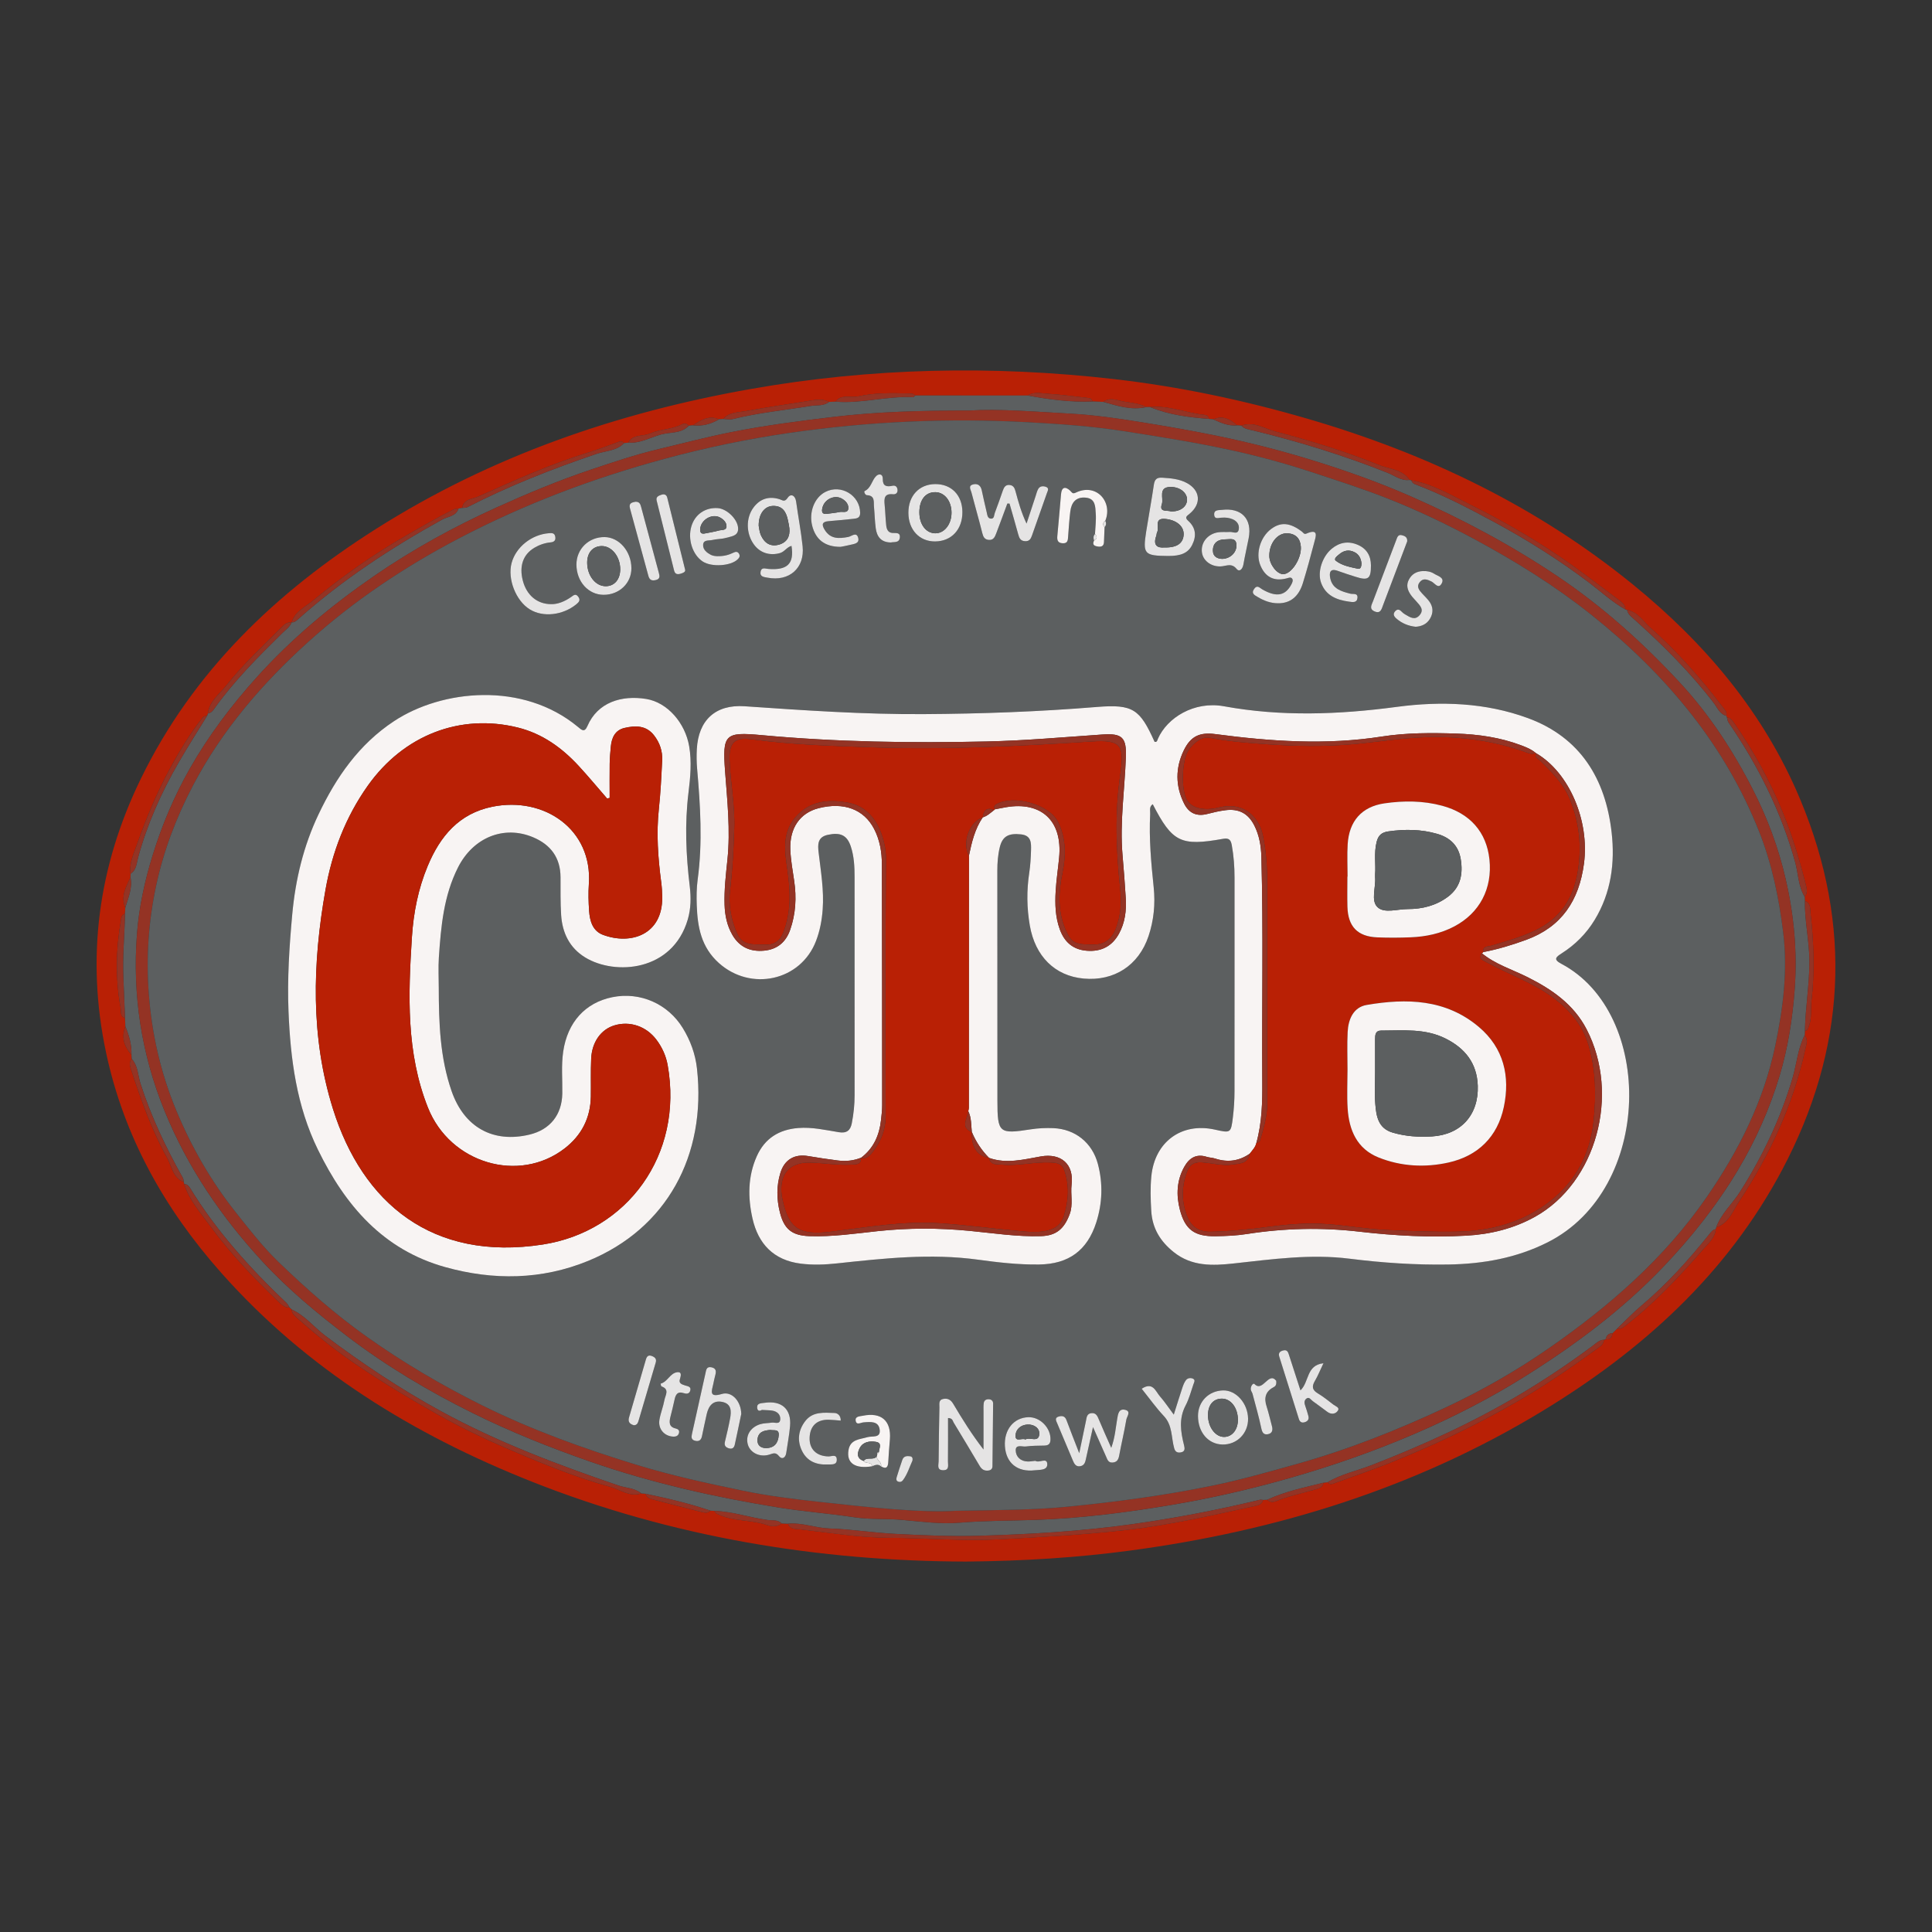 <?xml version="1.0" encoding="utf-8"?>
<!-- Generator: Adobe Illustrator 24.3.0, SVG Export Plug-In . SVG Version: 6.00 Build 0)  -->
<svg version="1.1" id="Layer_1" xmlns="http://www.w3.org/2000/svg" xmlns:xlink="http://www.w3.org/1999/xlink" x="0px" y="0px"
	 width="200px" height="200px" viewBox="0 0 200 200" enable-background="new 0 0 200 200" xml:space="preserve">
<rect x="0" y="0" width="200" height="200" fill="#333333" stroke="none"/>
<rect x="-207.667" width="200" height="200"/>
<rect x="212.333" width="200" height="200"/>
<g>
	<path fill="#B92005" d="M99.996,161.653c-15.183-0.042-30.385-2.498-44.965-8.283c-12.266-4.867-23.29-11.642-32.132-21.61
		c-5.854-6.599-10.072-14.094-11.922-22.806c-2.09-9.84-0.797-19.281,3.574-28.284c5.424-11.173,14.054-19.384,24.394-25.931
		c11.899-7.535,24.944-12.025,38.752-14.467c12.484-2.207,25.022-2.467,37.596-1.032c6.81,0.777,13.49,2.192,20.085,4.114
		c12.325,3.594,23.686,9.036,33.673,17.164c7.467,6.077,13.571,13.285,17.315,22.257c5.449,13.06,4.728,25.896-1.894,38.355
		c-5.744,10.806-14.503,18.69-24.821,24.951c-13.129,7.968-27.475,12.393-42.618,14.427C111.53,161.248,106,161.595,99.996,161.653z
		 M30.19,64.426c-0.356-0.024-0.639,0.112-0.89,0.362c-2.013,2.004-4.1,3.944-5.87,6.171c-0.715,0.9-1.752,1.625-1.916,2.902
		c-0.007,0.063-0.021,0.124-0.042,0.183c-0.164,0.074-0.385,0.104-0.484,0.229c-1.302,1.651-2.388,3.439-3.391,5.289
		c-1.362,2.509-2.457,5.132-3.401,7.814c-0.344,0.978-0.841,1.963-0.679,3.07c-0.003,0.125-0.006,0.25-0.009,0.376
		c-0.449,0.997-1.038,1.97-0.537,3.13c-0.011,0.217-0.023,0.435-0.034,0.652c-0.372,0.096-0.374,0.419-0.424,0.706
		c-0.515,3.011-0.571,6.026-0.022,9.037c0.066,0.362-0.096,0.867,0.449,1.039c0.013,0.292,0.025,0.584,0.038,0.876
		c-0.437,1.115-0.121,2.068,0.628,2.929c0.01,0.143,0.021,0.286,0.031,0.428c-0.313,0.372-0.181,0.758-0.05,1.154
		c1.033,3.126,2.127,6.236,3.73,9.117c0.477,0.858,0.577,2.047,1.709,2.473c0.019,0.06,0.031,0.122,0.035,0.185
		c0.52,1.696,1.708,3.006,2.713,4.381c2.12,2.9,4.615,5.493,7.218,7.973c0.28,0.267,0.564,0.48,0.973,0.44
		c0.078,0.073,0.155,0.145,0.233,0.218c-0.003,0.381,0.26,0.606,0.507,0.827c2.07,1.852,4.247,3.581,6.55,5.122
		c2.643,1.768,5.367,3.412,8.15,4.965c2.195,1.224,4.448,2.333,6.739,3.322c3.597,1.553,7.226,3.069,11.013,4.113
		c1.05,0.29,2.025,1.088,3.229,0.685c0.142,0.013,0.284,0.025,0.427,0.038c0.13,0.423,0.505,0.519,0.859,0.612
		c1.675,0.441,3.353,0.874,5.033,1.295c0.284,0.071,0.592,0.098,0.831-0.155c0.143,0.008,0.286,0.017,0.428,0.025
		c0.07,0.245,0.267,0.301,0.481,0.397c1.581,0.71,3.355,0.502,4.974,1.067c0.432,0.151,1.034,0.217,1.493-0.167
		c0.218,0.009,0.437,0.018,0.655,0.026c0.21,0.6,0.811,0.531,1.224,0.578c3.089,0.351,6.185,0.865,9.281,0.879
		c3.781,0.017,7.547,0.359,11.351,0.158c4.371-0.231,8.729-0.472,13.081-0.957c4.57-0.51,9.036-1.539,13.515-2.518
		c0.328-0.072,0.649-0.202,0.73-0.599c0.144-0.008,0.288-0.016,0.432-0.023c0.274,0.291,0.636,0.263,0.934,0.141
		c1.402-0.573,2.89-0.849,4.329-1.292c0.323-0.099,0.509-0.283,0.561-0.611c0.143-0.016,0.285-0.032,0.428-0.048
		c0.245,0.316,0.526,0.164,0.804,0.063c1.871-0.683,3.76-1.321,5.611-2.057c4.561-1.815,8.982-3.925,13.239-6.379
		c2.922-1.685,5.687-3.601,8.414-5.577c0.278-0.202,0.521-0.423,0.529-0.802c0.057-0.021,0.116-0.035,0.177-0.041
		c0.464,0.042,0.68-0.195,0.713-0.636c0.15-0.148,0.299-0.296,0.449-0.443c0.41,0.055,0.684-0.176,0.987-0.412
		c2.972-2.314,5.528-5.055,7.997-7.875c0.511-0.584,1.181-1.153,1.258-2.041c0.006-0.061,0.02-0.121,0.042-0.178
		c1.298-0.427,1.736-1.724,2.363-2.673c3.193-4.837,5.608-10.05,6.854-15.755c0.11-0.505,0.327-0.999-0.056-1.479
		c0.009-0.144,0.017-0.288,0.026-0.433c0.316-0.062,0.345-0.317,0.437-0.571c0.288-0.797,0.134-1.625,0.23-2.433
		c0.364-3.08,0.259-6.157-0.089-9.225c-0.047-0.412,0.031-1.017-0.578-1.22c-0.008-0.145-0.015-0.29-0.023-0.434
		c0.361-0.438,0.201-0.908,0.083-1.375c-0.634-2.511-1.379-4.981-2.361-7.385c-1.348-3.301-3.051-6.395-5.084-9.316
		c-0.179-0.257-0.352-0.479-0.691-0.485c-0.024-0.054-0.039-0.11-0.047-0.169c0.092-0.433-0.229-0.707-0.441-0.984
		c-2.239-2.926-4.666-5.695-7.423-8.135c-0.743-0.658-1.308-1.642-2.419-1.847c-0.059-0.006-0.117-0.021-0.172-0.044
		c-0.007-0.473-0.355-0.744-0.669-0.979c-2.078-1.552-4.129-3.145-6.275-4.596c-2.939-1.987-6.025-3.74-9.201-5.322
		c-1.944-0.968-3.833-2.095-6.021-2.478c-0.062-0.002-0.121-0.014-0.178-0.037c-0.757-1.117-2.092-1.107-3.169-1.543
		c-3.494-1.415-7.102-2.525-10.748-3.477c-1.131-0.296-2.224-1.076-3.501-0.601c-0.142-0.011-0.284-0.023-0.427-0.034
		c-0.723-0.625-1.495-1.049-2.481-0.619c-0.142-0.014-0.285-0.028-0.427-0.043c-0.056-0.247-0.222-0.396-0.46-0.419
		c-1.897-0.184-3.704-0.999-5.654-0.812c-0.126,0.001-0.253,0.003-0.379,0.004c-0.891-0.48-1.914-0.424-2.862-0.687
		c-0.491-0.136-1.104-0.229-1.607,0.148c-0.366-0.013-0.731-0.026-1.097-0.039c-0.066-0.185-0.174-0.332-0.383-0.355
		c-1.429-0.158-2.856-0.362-4.289-0.447c-0.675-0.04-1.403-0.233-2.052,0.186c-3.874-0.001-7.748-0.002-11.622-0.004
		c-0.165-0.183-0.383-0.204-0.61-0.209c-1.78-0.038-3.581-0.093-5.312,0.303c-0.781,0.179-1.736-0.278-2.361,0.546
		c-0.219,0.007-0.437,0.014-0.656,0.02c-0.741-0.38-1.5-0.194-2.257-0.074c-2.102,0.334-4.21,0.634-6.302,1.019
		c-0.827,0.152-1.759,0.096-2.401,0.827c-0.143,0.011-0.287,0.022-0.43,0.033c-1.051-0.446-1.877,0.089-2.703,0.622
		c-0.142,0.013-0.284,0.026-0.425,0.039c-0.201-0.234-0.483-0.261-0.713-0.141c-1.041,0.541-2.248,0.49-3.303,0.952
		c-0.748,0.327-1.756,0.035-2.258,0.945c-0.142,0.016-0.284,0.031-0.426,0.047c-0.254-0.307-0.521-0.142-0.804-0.04
		c-0.97,0.349-1.935,0.714-2.92,1.016c-3.932,1.208-7.669,2.913-11.417,4.574c-0.55,0.244-1.483,0.229-1.615,1.161
		c-0.127,0.021-0.255,0.041-0.382,0.062c-0.176,0.032-0.372,0.026-0.526,0.102c-1.654,0.818-3.245,1.748-4.845,2.667
		c-3.432,1.972-6.651,4.242-9.694,6.758c-0.8,0.661-1.868,1.119-2.211,2.252L30.19,64.426z"/>
	<path fill="#5C5F60" d="M64.606,45.87c0.142-0.016,0.284-0.031,0.426-0.046c1.22,0.089,2.274-0.534,3.393-0.846
		c0.965-0.269,2.096-0.07,2.881-0.911c0.142-0.013,0.284-0.026,0.426-0.039c0.975,0.115,1.868-0.128,2.703-0.622
		c0.143-0.011,0.287-0.022,0.43-0.032c0.332,0.007,0.683,0.085,0.994,0.008c2.654-0.661,5.371-0.921,8.06-1.36
		c0.63-0.103,1.345,0.039,1.906-0.42c0.219-0.007,0.437-0.014,0.656-0.02c2.692,0.218,5.325-0.602,8.014-0.465
		c0.086,0.004,0.179-0.114,0.269-0.175c3.874,0.001,7.748,0.002,11.621,0.004c2.223,0.41,4.456,0.706,6.724,0.616
		c0.366,0.013,0.731,0.026,1.097,0.04c1.462,0.41,2.915,0.897,4.469,0.539c0.126-0.001,0.253-0.003,0.38-0.005
		c1.955,0.821,4.027,1.062,6.114,1.232c0.142,0.014,0.285,0.028,0.427,0.043c0.788,0.361,1.579,0.713,2.481,0.619
		c0.142,0.011,0.284,0.023,0.427,0.034c0.323,0.356,0.778,0.39,1.204,0.493c4.737,1.151,9.385,2.577,13.919,4.382
		c0.74,0.295,1.417,0.856,2.295,0.746c0.057,0.023,0.117,0.036,0.179,0.037c0.064,0.182,0.164,0.323,0.357,0.396
		c2.872,1.079,5.593,2.502,8.277,3.953c3.381,1.828,6.642,3.886,9.724,6.209c1.26,0.95,2.422,2.036,3.807,2.817
		c0.055,0.023,0.113,0.037,0.172,0.044c0.06,0.405,0.368,0.639,0.64,0.884c3.013,2.703,5.875,5.545,8.348,8.768
		c0.361,0.471,0.603,1.139,1.294,1.316c0.008,0.059,0.024,0.115,0.047,0.169c0.057,0.172,0.077,0.37,0.176,0.514
		c3.047,4.455,5.44,9.212,6.887,14.442c0.332,1.2,0.321,2.5,0.991,3.606c0.008,0.145,0.015,0.29,0.023,0.434
		c-0.035,2.105,0.466,4.161,0.467,6.279c0,2.411-0.422,4.775-0.466,7.17c-0.009,0.144-0.017,0.288-0.026,0.433
		c-0.716,1.402-0.821,2.983-1.261,4.467c-1.245,4.199-3.102,8.08-5.44,11.764c-0.791,1.247-1.944,2.249-2.46,3.676
		c-0.023,0.057-0.037,0.117-0.042,0.178c-0.321,0.052-0.48,0.286-0.671,0.525c-2.13,2.655-4.4,5.176-7.011,7.379
		c-0.897,0.757-1.71,1.613-2.561,2.424c-0.15,0.148-0.299,0.296-0.449,0.443c-0.42,0.007-0.629,0.252-0.713,0.636
		c-0.061,0.006-0.12,0.019-0.177,0.041c-0.487,0.016-0.81,0.368-1.155,0.625c-2.349,1.75-4.77,3.377-7.287,4.89
		c-4.979,2.992-10.226,5.379-15.626,7.475c-1.51,0.586-3.124,0.909-4.529,1.763c-0.143,0.016-0.285,0.032-0.428,0.047
		c-1.969,0.497-3.968,0.894-5.824,1.762c-0.144,0.008-0.288,0.016-0.432,0.023c-0.111-0.008-0.228-0.045-0.331-0.02
		c-4.391,1.065-8.813,1.91-13.297,2.537c-5.263,0.735-10.542,1.039-15.834,1.192c-2.853,0.082-5.717-0.051-8.571-0.195
		c-2.29-0.115-4.569-0.485-6.858-0.561c-1.455-0.048-2.829-0.632-4.29-0.495c-0.218-0.009-0.437-0.018-0.655-0.027
		c-0.408-0.418-0.982-0.294-1.459-0.357c-1.843-0.245-3.617-0.885-5.489-0.94c-0.143-0.008-0.286-0.017-0.428-0.025
		c-2.197-0.755-4.454-1.275-6.723-1.752c-0.142-0.013-0.284-0.025-0.426-0.038c-0.693-0.571-1.588-0.546-2.382-0.818
		c-6.279-2.149-12.48-4.477-18.328-7.672c-4.21-2.3-8.181-4.945-12.007-7.83c-1.174-0.885-2.098-2.089-3.471-2.715
		c-0.078-0.073-0.155-0.145-0.233-0.218c-0.101-0.153-0.178-0.331-0.307-0.454c-3.801-3.62-7.303-7.49-10.046-11.998
		c-0.123-0.202-0.323-0.299-0.551-0.342c-0.004-0.063-0.016-0.125-0.035-0.185c-0.032-0.142-0.032-0.303-0.101-0.424
		c-1.752-3.122-3.284-6.337-4.383-9.757c-0.276-0.858-0.249-1.837-0.906-2.562c-0.01-0.143-0.021-0.286-0.031-0.429
		c0.03-1.028-0.243-1.99-0.629-2.928c-0.013-0.292-0.025-0.584-0.038-0.876c-0.056-1.406-0.107-2.812-0.172-4.218
		c-0.1-2.192,0.132-4.375,0.168-6.564c0.011-0.217,0.023-0.435,0.034-0.652c0.305-1.022,0.758-2.018,0.537-3.13
		c0.003-0.125,0.006-0.25,0.008-0.376c0.615-0.383,0.616-1.077,0.773-1.657c0.944-3.48,2.403-6.737,4.196-9.848
		c0.955-1.656,1.989-3.267,2.987-4.898c0.021-0.059,0.035-0.12,0.042-0.183c0.276-0.041,0.459-0.203,0.618-0.428
		c2.067-2.918,4.584-5.429,7.12-7.925c0.339-0.333,0.757-0.607,0.937-1.082c0,0,0.002-0.004,0.002-0.003
		c0.29,0.023,0.478-0.153,0.675-0.329c4.549-4.052,9.597-7.375,14.918-10.314c0.574-0.317,1.426-0.321,1.683-1.136
		c0.127-0.021,0.255-0.041,0.382-0.062c0.181-0.024,0.386-0.002,0.539-0.08c4.305-2.21,8.791-3.968,13.37-5.52
		C62.715,46.658,63.833,46.678,64.606,45.87z M100.335,42.499c-5.099,0.001-9.544,0.125-13.983,0.653
		c-3.572,0.425-7.135,0.884-10.66,1.584c-2.503,0.497-4.974,1.155-7.458,1.744c-2.418,0.573-4.77,1.369-7.121,2.157
		c-3.302,1.108-6.511,2.449-9.687,3.886c-4.44,2.008-8.693,4.344-12.698,7.104c-4.441,3.06-8.565,6.494-12.193,10.532
		c-2.623,2.92-4.962,6.019-6.891,9.42c-1.608,2.834-2.87,5.813-3.84,8.952c-0.827,2.678-1.416,5.4-1.625,8.141
		c-0.48,6.301,0.451,12.426,2.856,18.329c2.388,5.86,5.877,10.976,10.133,15.589c2.675,2.9,5.712,5.408,8.853,7.796
		c4.032,3.065,8.358,5.633,12.884,7.88c3.957,1.965,8.047,3.595,12.22,5.05c3.23,1.126,6.504,2.049,9.826,2.839
		c3.173,0.754,6.365,1.366,9.587,1.892c2.638,0.431,5.294,0.626,7.927,1.024c1.631,0.246,3.264,0.12,4.892,0.265
		c1.994,0.177,4.016,0.459,5.992,0.292c2.633-0.222,5.271-0.198,7.897-0.29c4.69-0.165,9.32-0.762,13.92-1.53
		c4.117-0.687,8.198-1.62,12.23-2.768c4.466-1.272,8.838-2.796,13.09-4.63c3.91-1.687,7.703-3.622,11.329-5.895
		c5.209-3.265,10.093-6.892,14.358-11.362c2.941-3.083,5.556-6.379,7.739-10.034c1.839-3.079,3.288-6.342,4.312-9.761
		c0.872-2.909,1.338-5.906,1.563-8.968c0.287-3.907-0.082-7.722-0.959-11.487c-0.732-3.143-1.847-6.167-3.323-9.07
		c-2.067-4.067-4.532-7.854-7.625-11.186c-3.821-4.116-7.972-7.853-12.668-11.005c-4.794-3.218-9.841-5.912-15.108-8.231
		c-3.228-1.421-6.548-2.608-9.908-3.659c-3.356-1.05-6.763-1.924-10.213-2.634c-2.541-0.523-5.09-0.964-7.649-1.381
		c-2.528-0.412-5.074-0.783-7.606-0.92C107.059,42.614,103.378,42.305,100.335,42.499z"/>
	<path fill="#943324" d="M81.569,157.733c1.462-0.137,2.835,0.446,4.29,0.495c2.29,0.076,4.568,0.446,6.858,0.561
		c2.854,0.143,5.717,0.277,8.571,0.195c5.292-0.153,10.571-0.457,15.834-1.192c4.484-0.627,8.906-1.472,13.297-2.537
		c0.103-0.025,0.22,0.012,0.331,0.02c-0.081,0.397-0.403,0.528-0.73,0.6c-4.479,0.978-8.945,2.008-13.515,2.518
		c-4.351,0.485-8.71,0.726-13.081,0.957c-3.804,0.201-7.569-0.141-11.351-0.158c-3.096-0.014-6.192-0.528-9.281-0.879
		C82.38,158.264,81.779,158.333,81.569,157.733z"/>
	<path fill="#943324" d="M30.2,135.559c1.373,0.625,2.297,1.829,3.471,2.715c3.827,2.885,7.797,5.53,12.007,7.83
		c5.848,3.195,12.049,5.523,18.328,7.672c0.794,0.272,1.689,0.247,2.382,0.818c-1.205,0.403-2.179-0.396-3.229-0.685
		c-3.787-1.044-7.416-2.561-11.013-4.113c-2.291-0.989-4.544-2.098-6.739-3.322c-2.783-1.552-5.507-3.197-8.15-4.965
		c-2.303-1.541-4.48-3.27-6.55-5.122C30.46,136.166,30.198,135.94,30.2,135.559z"/>
	<path fill="#943324" d="M137.436,153.441c1.405-0.854,3.019-1.177,4.529-1.763c5.4-2.096,10.647-4.483,15.626-7.475
		c2.517-1.513,4.938-3.14,7.287-4.89c0.344-0.257,0.668-0.609,1.155-0.625c-0.008,0.379-0.251,0.6-0.529,0.802
		c-2.727,1.977-5.492,3.893-8.414,5.577c-4.257,2.454-8.678,4.565-13.239,6.379c-1.85,0.736-3.739,1.374-5.611,2.057
		C137.962,153.605,137.681,153.757,137.436,153.441z"/>
	<path fill="#943324" d="M168.265,63.096c-1.385-0.781-2.547-1.867-3.807-2.817c-3.082-2.324-6.343-4.382-9.724-6.209
		c-2.684-1.451-5.405-2.874-8.277-3.953c-0.193-0.072-0.293-0.214-0.357-0.396c2.188,0.383,4.076,1.51,6.02,2.478
		c3.176,1.581,6.262,3.335,9.201,5.322c2.147,1.451,4.198,3.045,6.275,4.596C167.911,62.352,168.259,62.623,168.265,63.096z"/>
	<path fill="#943324" d="M177.657,127.061c0.516-1.427,1.668-2.429,2.46-3.676c2.338-3.684,4.194-7.565,5.44-11.764
		c0.44-1.484,0.546-3.064,1.261-4.467c0.383,0.48,0.166,0.974,0.056,1.479c-1.246,5.705-3.66,10.918-6.854,15.755
		C179.392,125.338,178.955,126.634,177.657,127.061z"/>
	<path fill="#943324" d="M186.82,92.837c-0.67-1.105-0.658-2.406-0.991-3.606c-1.447-5.23-3.84-9.986-6.887-14.442
		c-0.098-0.144-0.119-0.341-0.176-0.514c0.34,0.006,0.512,0.228,0.692,0.485c2.033,2.921,3.735,6.015,5.084,9.316
		c0.982,2.404,1.727,4.875,2.361,7.385C187.021,91.929,187.181,92.399,186.82,92.837z"/>
	<path fill="#943324" d="M47.468,52.643c-0.258,0.816-1.11,0.819-1.683,1.136c-5.321,2.939-10.369,6.262-14.918,10.314
		c-0.197,0.175-0.385,0.352-0.675,0.329c0.343-1.133,1.411-1.591,2.211-2.252c3.043-2.515,6.261-4.785,9.694-6.758
		c1.6-0.92,3.191-1.85,4.845-2.667C47.097,52.669,47.292,52.675,47.468,52.643z"/>
	<path fill="#943324" d="M21.473,74.044c-0.998,1.631-2.033,3.241-2.987,4.898c-1.793,3.111-3.253,6.368-4.196,9.848
		c-0.157,0.58-0.158,1.274-0.773,1.657c-0.161-1.107,0.335-2.092,0.68-3.07c0.945-2.682,2.04-5.305,3.401-7.814
		c1.004-1.85,2.089-3.637,3.391-5.289C21.087,74.147,21.308,74.118,21.473,74.044z"/>
	<path fill="#943324" d="M145.922,49.684c-0.879,0.11-1.555-0.451-2.295-0.746c-4.533-1.806-9.182-3.231-13.919-4.382
		c-0.426-0.103-0.881-0.137-1.204-0.493c1.277-0.475,2.37,0.306,3.501,0.601c3.645,0.953,7.253,2.062,10.748,3.477
		C143.83,48.577,145.164,48.568,145.922,49.684z"/>
	<path fill="#943324" d="M64.606,45.87c-0.773,0.808-1.891,0.788-2.846,1.111c-4.579,1.552-9.065,3.31-13.37,5.52
		c-0.153,0.079-0.358,0.056-0.539,0.08c0.132-0.932,1.065-0.917,1.615-1.161c3.748-1.661,7.484-3.366,11.417-4.574
		c0.984-0.302,1.95-0.667,2.92-1.016C64.085,45.728,64.352,45.563,64.606,45.87z"/>
	<path fill="#943324" d="M19.063,122.548c0.228,0.042,0.428,0.14,0.551,0.342c2.743,4.508,6.245,8.378,10.046,11.998
		c0.129,0.123,0.206,0.301,0.307,0.454c-0.409,0.04-0.693-0.173-0.973-0.44c-2.603-2.48-5.098-5.073-7.218-7.973
		C20.771,125.554,19.582,124.243,19.063,122.548z"/>
	<path fill="#943324" d="M178.72,74.107c-0.691-0.176-0.933-0.844-1.294-1.316c-2.472-3.224-5.334-6.066-8.348-8.768
		c-0.273-0.244-0.58-0.479-0.64-0.884c1.111,0.206,1.676,1.19,2.419,1.848c2.757,2.441,5.184,5.209,7.423,8.135
		C178.491,73.4,178.811,73.674,178.72,74.107z"/>
	<path fill="#943324" d="M167.372,137.568c0.851-0.811,1.664-1.667,2.561-2.424c2.61-2.203,4.88-4.724,7.011-7.379
		c0.192-0.239,0.35-0.473,0.671-0.525c-0.078,0.888-0.747,1.457-1.258,2.041c-2.469,2.82-5.025,5.561-7.997,7.875
		C168.056,137.391,167.782,137.623,167.372,137.568z"/>
	<path fill="#943324" d="M13.638,109.619c0.657,0.725,0.63,1.704,0.906,2.562c1.099,3.42,2.631,6.635,4.383,9.757
		c0.068,0.122,0.069,0.282,0.101,0.424c-1.132-0.425-1.232-1.615-1.709-2.473c-1.603-2.881-2.697-5.991-3.73-9.117
		C13.458,110.377,13.325,109.991,13.638,109.619z"/>
	<path fill="#943324" d="M186.843,106.721c0.045-2.395,0.466-4.759,0.466-7.17c0-2.118-0.501-4.175-0.467-6.279
		c0.61,0.203,0.531,0.808,0.578,1.22c0.348,3.069,0.453,6.146,0.089,9.225c-0.096,0.808,0.058,1.636-0.23,2.433
		C187.189,106.404,187.159,106.659,186.843,106.721z"/>
	<path fill="#943324" d="M12.938,94.604c-0.036,2.188-0.268,4.371-0.168,6.564c0.064,1.406,0.115,2.812,0.172,4.218
		c-0.545-0.171-0.383-0.677-0.449-1.038c-0.549-3.011-0.494-6.026,0.022-9.037C12.563,95.024,12.565,94.701,12.938,94.604z"/>
	<path fill="#943324" d="M30.19,64.426c-0.18,0.475-0.599,0.748-0.937,1.082c-2.536,2.496-5.054,5.007-7.12,7.925
		c-0.159,0.224-0.342,0.387-0.618,0.428c0.164-1.277,1.201-2.002,1.916-2.901c1.769-2.227,3.856-4.167,5.87-6.171
		C29.551,64.538,29.835,64.402,30.19,64.426z"/>
	<path fill="#943324" d="M85.826,41.602c-0.561,0.458-1.276,0.317-1.906,0.42c-2.689,0.439-5.407,0.699-8.06,1.36
		c-0.311,0.078-0.662-0.001-0.994-0.008c0.641-0.731,1.573-0.675,2.401-0.827c2.092-0.385,4.2-0.685,6.302-1.019
		C84.326,41.407,85.085,41.222,85.826,41.602z"/>
	<path fill="#943324" d="M94.764,40.941c-0.09,0.061-0.183,0.18-0.269,0.175c-2.689-0.137-5.321,0.683-8.014,0.465
		c0.625-0.825,1.58-0.368,2.361-0.547c1.731-0.396,3.531-0.341,5.312-0.303C94.381,40.737,94.6,40.758,94.764,40.941z"/>
	<path fill="#943324" d="M73.966,156.409c1.872,0.055,3.646,0.695,5.489,0.94c0.476,0.063,1.05-0.06,1.459,0.357
		c-0.459,0.384-1.061,0.318-1.493,0.167c-1.619-0.565-3.393-0.357-4.974-1.067C74.233,156.71,74.036,156.653,73.966,156.409z"/>
	<path fill="#943324" d="M113.11,41.561c-2.268,0.09-4.502-0.206-6.724-0.616c0.649-0.419,1.377-0.226,2.052-0.186
		c1.434,0.085,2.86,0.289,4.289,0.447C112.936,41.229,113.044,41.376,113.11,41.561z"/>
	<path fill="#943324" d="M66.815,154.631c2.269,0.477,4.527,0.997,6.723,1.752c-0.239,0.253-0.548,0.226-0.831,0.155
		c-1.68-0.421-3.358-0.854-5.033-1.295C67.32,155.15,66.945,155.055,66.815,154.631z"/>
	<path fill="#943324" d="M71.306,44.067c-0.785,0.841-1.916,0.642-2.881,0.911c-1.119,0.312-2.173,0.934-3.393,0.846
		c0.502-0.911,1.51-0.618,2.258-0.946c1.055-0.462,2.262-0.41,3.303-0.952C70.824,43.807,71.105,43.834,71.306,44.067z"/>
	<path fill="#943324" d="M125.17,43.367c-2.086-0.17-4.158-0.411-6.114-1.232c1.95-0.186,3.757,0.629,5.654,0.813
		C124.948,42.971,125.114,43.12,125.17,43.367z"/>
	<path fill="#943324" d="M131.184,155.25c1.857-0.868,3.856-1.264,5.824-1.762c-0.052,0.328-0.238,0.512-0.561,0.611
		c-1.439,0.443-2.927,0.719-4.329,1.292C131.819,155.514,131.458,155.542,131.184,155.25z"/>
	<path fill="#943324" d="M118.676,42.139c-1.554,0.358-3.007-0.129-4.469-0.539c0.504-0.377,1.116-0.284,1.608-0.148
		C116.762,41.715,117.785,41.66,118.676,42.139z"/>
	<path fill="#943324" d="M13.508,90.822c0.222,1.112-0.231,2.108-0.537,3.13C12.47,92.792,13.059,91.819,13.508,90.822z"/>
	<path fill="#943324" d="M12.979,106.262c0.386,0.938,0.658,1.901,0.629,2.928C12.858,108.331,12.542,107.378,12.979,106.262z"/>
	<path fill="#943324" d="M74.435,43.406c-0.835,0.494-1.728,0.737-2.703,0.622C72.558,43.495,73.384,42.96,74.435,43.406z"/>
	<path fill="#943324" d="M128.077,44.028c-0.902,0.094-1.692-0.257-2.481-0.619C126.582,42.979,127.355,43.403,128.077,44.028z"/>
	<path fill="#943324" d="M166.21,138.647c0.085-0.384,0.293-0.629,0.713-0.636C166.89,138.453,166.674,138.689,166.21,138.647z"/>
	<path fill="#943324" d="M100.335,42.499c3.044-0.194,6.724,0.116,10.393,0.315c2.532,0.138,5.078,0.508,7.606,0.92
		c2.56,0.418,5.109,0.858,7.649,1.381c3.45,0.71,6.857,1.584,10.213,2.634c3.36,1.052,6.68,2.238,9.908,3.659
		c5.266,2.319,10.313,5.013,15.108,8.231c4.696,3.152,8.847,6.889,12.668,11.005c3.093,3.332,5.558,7.119,7.625,11.186
		c1.476,2.903,2.591,5.927,3.323,9.07c0.877,3.765,1.246,7.58,0.959,11.487c-0.225,3.062-0.691,6.059-1.563,8.968
		c-1.025,3.418-2.473,6.682-4.312,9.761c-2.183,3.654-4.798,6.951-7.739,10.034c-4.265,4.47-9.149,8.097-14.358,11.362
		c-3.626,2.273-7.419,4.208-11.329,5.895c-4.252,1.835-8.624,3.359-13.09,4.63c-4.032,1.148-8.113,2.081-12.23,2.768
		c-4.6,0.767-9.229,1.365-13.92,1.53c-2.626,0.092-5.264,0.068-7.897,0.29c-1.976,0.167-3.999-0.116-5.992-0.292
		c-1.629-0.144-3.262-0.018-4.892-0.265c-2.633-0.398-5.289-0.593-7.927-1.024c-3.222-0.526-6.414-1.138-9.587-1.892
		c-3.322-0.789-6.596-1.713-9.826-2.839c-4.173-1.455-8.263-3.084-12.22-5.05c-4.526-2.247-8.852-4.815-12.884-7.88
		c-3.141-2.388-6.178-4.896-8.853-7.796c-4.256-4.613-7.745-9.729-10.133-15.589c-2.405-5.903-3.337-12.028-2.856-18.329
		c0.209-2.741,0.798-5.463,1.625-8.141c0.97-3.139,2.232-6.118,3.84-8.952c1.93-3.401,4.268-6.5,6.891-9.42
		c3.629-4.038,7.752-7.472,12.193-10.532c4.005-2.76,8.259-5.097,12.698-7.104c3.176-1.436,6.385-2.778,9.687-3.886
		c2.351-0.789,4.703-1.585,7.121-2.157c2.485-0.589,4.956-1.247,7.458-1.744c3.525-0.7,7.088-1.159,10.66-1.584
		C90.791,42.624,95.235,42.5,100.335,42.499z M99.048,156.395c4.74-0.084,8.069-0.089,11.414-0.418
		c5.096-0.501,10.154-1.172,15.162-2.209c2.893-0.599,5.736-1.411,8.585-2.207c5.342-1.493,10.47-3.531,15.471-5.875
		c3.688-1.728,7.243-3.755,10.597-6.08c6.29-4.36,12.013-9.33,16.406-15.693c3.312-4.797,5.884-9.9,7.091-15.67
		c0.813-3.884,1.307-7.747,0.821-11.712c-0.443-3.616-1.175-7.152-2.531-10.545c-1.73-4.33-4.044-8.298-6.925-11.982
		c-3.048-3.897-6.556-7.289-10.402-10.356c-3.752-2.992-7.813-5.516-12.03-7.79c-2.943-1.587-5.967-3.033-9.071-4.253
		c-2.61-1.026-5.294-1.889-7.967-2.765c-2.68-0.879-5.399-1.614-8.134-2.216c-3.72-0.818-7.493-1.41-11.265-1.998
		c-3.277-0.511-6.574-0.735-9.844-0.914c-8.243-0.451-16.495-0.085-24.673,1.099c-4.361,0.631-8.691,1.535-12.952,2.688
		c-7.371,1.995-14.481,4.672-21.265,8.222c-5.651,2.957-10.915,6.471-15.636,10.74c-4.756,4.3-8.915,9.125-11.922,14.856
		c-1.735,3.307-3.051,6.777-3.826,10.421c-0.774,3.639-1.028,7.314-0.754,11.063c0.31,4.238,1.244,8.29,2.863,12.181
		c1.57,3.774,3.597,7.31,6.144,10.516c1.407,1.772,2.807,3.58,4.429,5.143c2.883,2.779,5.88,5.431,9.169,7.759
		c3.76,2.661,7.695,4.983,11.81,7.031c5.197,2.586,10.629,4.537,16.171,6.23c3.581,1.094,7.232,1.885,10.886,2.646
		c2.57,0.535,5.191,0.863,7.803,1.149C89.914,156.031,95.158,156.618,99.048,156.395z"/>
	<path fill="#5C5F60" d="M99.048,156.395c-3.89,0.223-9.134-0.364-14.374-0.938c-2.613-0.286-5.233-0.614-7.803-1.149
		c-3.654-0.761-7.305-1.552-10.886-2.646c-5.542-1.693-10.974-3.644-16.171-6.23c-4.115-2.048-8.05-4.369-11.81-7.031
		c-3.29-2.329-6.286-4.981-9.169-7.759c-1.622-1.563-3.022-3.372-4.429-5.143c-2.547-3.207-4.574-6.743-6.144-10.516
		c-1.619-3.891-2.552-7.943-2.863-12.181c-0.274-3.749-0.02-7.424,0.754-11.063c0.775-3.644,2.091-7.114,3.826-10.421
		C22.986,75.585,27.145,70.76,31.9,66.46c4.721-4.268,9.985-7.783,15.636-10.74c6.784-3.55,13.894-6.227,21.265-8.222
		c4.26-1.153,8.591-2.056,12.952-2.688c8.178-1.184,16.43-1.55,24.673-1.099c3.27,0.179,6.568,0.403,9.844,0.914
		c3.772,0.588,7.545,1.18,11.265,1.998c2.735,0.601,5.454,1.337,8.134,2.216c2.673,0.876,5.357,1.739,7.967,2.765
		c3.104,1.22,6.128,2.666,9.071,4.253c4.217,2.274,8.278,4.798,12.03,7.79c3.846,3.067,7.354,6.459,10.402,10.356
		c2.882,3.684,5.195,7.652,6.925,11.982c1.356,3.394,2.088,6.929,2.531,10.545c0.486,3.965-0.009,7.828-0.821,11.712
		c-1.207,5.77-3.779,10.872-7.091,15.67c-4.393,6.363-10.116,11.333-16.406,15.693c-3.354,2.325-6.909,4.351-10.597,6.08
		c-5,2.344-10.129,4.382-15.471,5.875c-2.849,0.796-5.692,1.607-8.585,2.207c-5.008,1.038-10.066,1.708-15.162,2.209
		C107.118,156.306,103.788,156.311,99.048,156.395z M90.283,151.79c0.309-0.138,0.617-0.264,0.923,0.008
		c0.542,0.317,0.721,0.089,0.747-0.465c0.036-0.778,0.108-1.554,0.17-2.331c0.153-1.925-0.892-2.84-2.813-2.443
		c-0.304,0.063-0.796,0.052-0.733,0.496c0.075,0.525,0.518,0.211,0.813,0.188c0.718-0.057,1.578-0.16,1.679,0.785
		c0.094,0.875-0.776,0.596-1.29,0.751c-0.771,0.233-1.75,0.205-1.941,1.327C87.609,151.457,88.502,152.079,90.283,151.79z
		 M113.353,55.282c-0.188,0.201-0.177,0.431-0.096,0.671c-0.231,0.477,0.068,0.581,0.443,0.629c0.355,0.045,0.568-0.087,0.583-0.469
		c0.02-0.514,0.041-1.027,0.062-1.541c0.176-0.202,0.196-0.421,0.074-0.656c0.797-1.933-0.895-3.964-3.061-2.918
		c-0.357,0.172-0.396-0.042-0.59-0.219c-0.504-0.459-0.866-0.35-0.931,0.375c-0.128,1.441-0.24,2.884-0.382,4.324
		c-0.044,0.446,0.049,0.729,0.546,0.759c0.558,0.034,0.546-0.354,0.574-0.739c0.062-0.851,0.118-1.703,0.222-2.549
		c0.114-0.928,0.584-1.533,1.607-1.433c1.023,0.1,0.98,0.961,1.029,1.658C113.483,53.871,113.386,54.579,113.353,55.282z
		 M119.332,83.252c2.031,3.936,2.892,4.372,7.303,3.574c0.656-0.119,0.795,0.207,0.881,0.681c0.199,1.102,0.282,2.215,0.281,3.337
		c-0.004,7.379,0.007,14.758-0.003,22.136c-0.001,0.892-0.059,1.789-0.167,2.674c-0.201,1.648-0.225,1.645-1.858,1.28
		c-3.478-0.777-6.243,1.286-6.585,4.839c-0.115,1.196-0.078,2.368-0.009,3.561c0.106,1.835,0.948,3.18,2.34,4.289
		c1.865,1.486,4.013,1.404,6.182,1.167c3.993-0.436,7.964-1.001,12.011-0.493c3.395,0.426,6.818,0.659,10.246,0.601
		c3.569-0.061,7.008-0.664,10.251-2.294c10.946-5.501,11.082-23.735,1.414-28.842c-0.834-0.44-0.568-0.685,0.043-1.074
		c1.398-0.89,2.552-2.04,3.419-3.468c1.701-2.803,2.112-5.9,1.753-9.056c-0.632-5.548-3.231-9.829-8.668-11.829
		c-4.382-1.612-9.007-1.772-13.564-1.164c-5.991,0.799-11.963,1.025-17.892-0.061c-3.101-0.568-5.895,1.194-6.843,3.363
		c-0.067,0.153-0.08,0.381-0.347,0.314c-1.517-3.377-2.222-3.912-5.973-3.606c-5.978,0.488-11.958,0.706-17.953,0.741
		c-6.186,0.036-12.345-0.392-18.509-0.814c-3.016-0.207-4.792,1.434-4.951,4.447c-0.035,0.668-0.028,1.344,0.03,2.01
		c0.334,3.827,0.578,7.649,0.057,11.483c-0.12,0.881-0.125,1.787-0.093,2.678c0.08,2.237,0.457,4.318,2.281,5.957
		c3.309,2.973,8.469,1.868,10.061-2.268c0.401-1.042,0.61-2.134,0.693-3.264c0.147-1.992-0.19-3.936-0.419-5.895
		c-0.094-0.807-0.134-1.601,0.936-1.835c1.311-0.287,2.003,0.028,2.39,1.187c0.346,1.035,0.395,2.119,0.395,3.203
		c0,7.528-0.002,15.056,0.002,22.583c0.001,0.974-0.105,1.934-0.29,2.887c-0.143,0.737-0.53,1.054-1.337,0.922
		c-1.392-0.227-2.779-0.55-4.21-0.435c-1.982,0.159-3.457,1.066-4.284,2.912c-0.939,2.097-0.939,4.295-0.446,6.465
		c0.595,2.623,2.187,4.305,4.977,4.661c1.267,0.162,2.526,0.111,3.786-0.025c4.85-0.522,9.697-1.053,14.581-0.383
		c2.101,0.288,4.212,0.531,6.338,0.498c3.043-0.046,4.97-1.447,5.9-4.346c0.638-1.989,0.707-4.031,0.17-6.061
		c-0.582-2.196-2.346-3.617-4.616-3.708c-0.776-0.031-1.568,0.005-2.335,0.124c-3.278,0.51-3.446,0.388-3.449-2.961
		c-0.007-7.938-0.001-15.875-0.008-23.813c-0.001-0.824,0.059-1.639,0.256-2.439c0.275-1.119,0.896-1.465,2.199-1.322
		c1.071,0.118,1.053,0.895,1.032,1.65c-0.022,0.781-0.068,1.567-0.185,2.339c-0.276,1.823-0.256,3.626,0.06,5.447
		c0.552,3.181,2.587,5.221,5.578,5.492c3.139,0.285,5.693-1.346,6.712-4.395c0.545-1.63,0.714-3.325,0.533-5.056
		c-0.264-2.52-0.495-5.045-0.363-7.585C119.083,83.922,118.937,83.512,119.332,83.252z M45.421,102.257
		c0-1.043-0.059-2.091,0.011-3.129c0.218-3.202,0.499-6.401,1.985-9.333c1.578-3.112,4.755-4.389,7.772-3.119
		c1.817,0.765,2.83,2.109,2.839,4.137c0.006,1.304-0.021,2.612,0.063,3.912c0.119,1.846,0.871,3.402,2.49,4.391
		c3.086,1.885,9.038,1.47,10.619-3.927c0.33-1.126,0.345-2.283,0.205-3.437c-0.391-3.228-0.531-6.45-0.131-9.696
		c0.195-1.582,0.347-3.186,0.073-4.792c-0.415-2.433-2.259-4.552-4.45-4.907c-2.576-0.418-5.038,0.362-6.086,2.807
		c-0.306,0.713-0.61,0.393-0.977,0.089c-5.72-4.746-14.097-3.859-19.034-0.604c-3.644,2.402-6.002,5.821-7.827,9.659
		c-1.553,3.267-2.387,6.736-2.719,10.353c-0.307,3.346-0.522,6.69-0.386,10.045c0.2,4.934,0.831,9.774,3.04,14.299
		c2.826,5.788,6.745,10.374,13.191,12.17c4.978,1.387,9.977,1.325,14.785-0.645c8.114-3.325,12.27-10.901,11.268-19.917
		c-0.165-1.487-0.673-2.891-1.467-4.185c-1.536-2.506-4.408-3.781-7.287-3.2c-2.81,0.567-4.647,2.589-5.094,5.629
		c-0.213,1.446-0.068,2.903-0.094,4.354c-0.04,2.191-1.263,3.733-3.39,4.243c-3.773,0.906-6.764-0.752-8.067-4.494
		C45.544,109.491,45.428,105.876,45.421,102.257z M98.139,146.792c0.475,0.016,0.475,0.295,0.581,0.471
		c0.904,1.496,1.811,2.991,2.698,4.496c0.219,0.372,0.501,0.527,0.918,0.468c0.26-0.037,0.401-0.191,0.404-0.446
		c0.026-2.16,0.051-4.32,0.067-6.481c0.002-0.249-0.144-0.422-0.404-0.447c-0.297-0.029-0.527,0.095-0.568,0.403
		c-0.039,0.293-0.022,0.594-0.022,0.892c-0.002,1.301-0.001,2.602-0.001,3.904c-1.216-1.568-2.191-3.139-3.135-4.729
		c-0.245-0.412-0.552-0.589-1.005-0.513c-0.544,0.091-0.417,0.537-0.424,0.886c-0.037,1.862-0.071,3.724-0.082,5.586
		c-0.002,0.358-0.22,0.905,0.464,0.915c0.67,0.009,0.498-0.528,0.502-0.898C98.149,149.799,98.139,148.299,98.139,146.792z
		 M120.925,57.554c1.313,0.011,2.06-0.305,2.478-1.124c0.471-0.924,0.409-1.793-0.406-2.522c-0.4-0.358-0.131-0.491,0.164-0.738
		c1.225-1.024,1.098-2.399-0.272-3.155c-0.801-0.442-1.689-0.509-2.583-0.566c-0.567-0.036-0.779,0.183-0.86,0.733
		c-0.238,1.614-0.54,3.219-0.792,4.832C118.287,57.362,118.449,57.534,120.925,57.554z M81.936,56.51
		c0.291,1.839-0.414,2.54-2.391,2.384c-0.326-0.026-0.717-0.209-0.809,0.28c-0.103,0.548,0.366,0.559,0.72,0.626
		c2.239,0.428,3.865-0.994,3.63-3.245c-0.162-1.552-0.46-3.09-0.673-4.638c-0.09-0.653-0.562-0.85-0.864-0.399
		c-0.341,0.509-0.537,0.255-0.865,0.154c-1.075-0.329-1.987-0.057-2.669,0.845c-0.826,1.092-0.797,2.724,0.04,3.862
		c0.637,0.867,1.637,1.165,2.674,0.878C81.217,57.123,81.454,56.632,81.936,56.51z M104.28,52.128
		c0.075,0.002,0.15,0.004,0.226,0.007c0.302,1.063,0.613,2.123,0.903,3.189c0.105,0.387,0.234,0.684,0.716,0.704
		c0.435,0.018,0.582-0.237,0.7-0.571c0.519-1.472,1.042-2.942,1.556-4.415c0.08-0.23,0.261-0.519-0.122-0.646
		c-0.295-0.097-0.613-0.078-0.786,0.23c-0.125,0.222-0.184,0.483-0.265,0.729c-0.315,0.949-0.627,1.9-0.94,2.85
		c-0.531-1.128-0.843-2.224-1.136-3.326c-0.093-0.35-0.22-0.636-0.627-0.671c-0.424-0.037-0.577,0.248-0.694,0.585
		c-0.269,0.772-0.535,1.546-0.829,2.309c-0.084,0.218-0.043,0.598-0.376,0.593c-0.382-0.006-0.395-0.398-0.463-0.671
		c-0.187-0.757-0.347-1.521-0.515-2.282c-0.108-0.487-0.422-0.711-0.893-0.593c-0.538,0.135-0.246,0.542-0.174,0.82
		c0.362,1.402,0.772,2.791,1.12,4.195c0.102,0.41,0.232,0.693,0.684,0.73c0.487,0.039,0.631-0.322,0.764-0.67
		C103.52,54.194,103.897,53.16,104.28,52.128z M132.302,62.45c1.242,0.014,2.132-0.667,2.566-2.069
		c0.429-1.385,0.805-2.787,1.173-4.189c0.169-0.644,0.51-1.523-0.797-0.956c-0.249,0.108-0.311-0.082-0.447-0.186
		c-1.249-0.96-2.211-1.042-3.222-0.282c-1.094,0.823-1.601,2.49-1.125,3.7c0.491,1.248,1.412,1.747,2.711,1.413
		c0.227-0.058,0.455-0.169,0.595,0.011c0.125,0.161,0.047,0.377-0.072,0.602c-0.626,1.185-1.559,1.361-3.022,0.513
		c-0.273-0.158-0.513-0.493-0.828-0.053c-0.352,0.492,0.061,0.665,0.363,0.848C130.842,62.191,131.535,62.449,132.302,62.45z
		 M111.722,150.432c-0.53-1.367-0.942-2.395-1.326-3.434c-0.156-0.423-0.462-0.457-0.804-0.358
		c-0.459,0.133-0.255,0.455-0.145,0.718c0.528,1.267,1.064,2.531,1.598,3.796c0.149,0.353,0.308,0.711,0.788,0.625
		c0.456-0.081,0.52-0.465,0.6-0.838c0.213-0.991,0.438-1.979,0.713-3.21c0.525,1.183,0.948,2.122,1.358,3.066
		c0.135,0.312,0.229,0.637,0.674,0.603c0.46-0.035,0.601-0.314,0.679-0.728c0.233-1.241,0.527-2.471,0.74-3.716
		c0.056-0.326,0.534-0.864-0.134-1.014c-0.665-0.149-0.729,0.46-0.813,0.94c-0.162,0.931-0.216,1.885-0.615,2.995
		c-0.486-1.103-0.901-2.006-1.279-2.924c-0.151-0.367-0.291-0.705-0.759-0.667c-0.501,0.04-0.508,0.456-0.583,0.819
		C112.21,148.106,111.999,149.104,111.722,150.432z M57.045,62.541c-1.458-0.006-2.537-0.946-2.924-2.437
		c-0.39-1.501,0.029-2.708,1.199-3.401c0.516-0.305,1.077-0.499,1.679-0.557c0.356-0.034,0.548-0.2,0.481-0.584
		c-0.072-0.409-0.351-0.388-0.674-0.363c-1.777,0.137-3.41,1.44-3.849,3.089c-0.44,1.654,0.446,3.907,1.885,4.794
		c1.374,0.847,3.394,0.615,4.798-0.51c0.317-0.254,0.474-0.464,0.206-0.816c-0.275-0.362-0.503-0.105-0.749,0.063
		C58.44,62.268,57.729,62.564,57.045,62.541z M76.736,146.371c-0.025-1.335-0.992-2.373-2.003-2.068
		c-1.388,0.418-1.047-0.32-0.891-1.047c0.062-0.291,0.119-0.583,0.197-0.87c0.109-0.402,0.126-0.739-0.4-0.843
		c-0.513-0.102-0.537,0.292-0.607,0.602c-0.475,2.102-0.937,4.206-1.403,6.31c-0.07,0.314-0.081,0.593,0.324,0.694
		c0.422,0.106,0.63-0.08,0.714-0.473c0.162-0.763,0.317-1.527,0.492-2.287c0.199-0.861,0.662-1.466,1.633-1.256
		c0.926,0.2,0.925,0.956,0.788,1.692c-0.149,0.804-0.337,1.6-0.53,2.395c-0.085,0.35-0.009,0.567,0.344,0.695
		c0.367,0.133,0.588,0,0.666-0.351C76.309,148.438,76.539,147.31,76.736,146.371z M62.483,61.575
		c1.626,0.006,2.892-1.209,2.881-2.765c-0.012-1.738-1.27-3.196-2.771-3.213c-1.646-0.019-2.93,1.237-2.92,2.858
		C59.682,60.21,60.907,61.57,62.483,61.575z M87.011,56.61c0.167-0.033,0.571-0.096,0.964-0.197
		c0.409-0.105,1.032-0.129,0.863-0.744c-0.179-0.651-0.682-0.15-1.022-0.085c-0.963,0.185-1.854,0.241-2.455-0.754
		c-0.313-0.52-0.271-0.822,0.402-0.877c0.852-0.07,1.704-0.153,2.554-0.243c0.374-0.04,0.735-0.072,0.727-0.626
		c-0.025-1.818-1.99-2.998-3.617-2.153c-1.121,0.583-1.703,2.081-1.353,3.484C84.429,55.839,85.38,56.614,87.011,56.61z
		 M126.499,53.588c0.376-0.029,0.739,0.012,1.091,0.159c0.476,0.198,0.729,0.586,0.645,1.055c-0.102,0.567-0.597,0.24-0.923,0.265
		c-0.406,0.031-0.822-0.025-1.222,0.038c-1.114,0.176-1.826,1.115-1.659,2.133c0.145,0.882,1.078,1.518,2.117,1.378
		c0.53-0.071,0.979-0.31,1.461,0.275c0.3,0.365,0.624,0.018,0.706-0.448c0.16-0.915,0.372-1.82,0.548-2.732
		c0.383-1.982-0.735-3.174-2.763-2.93c-0.333,0.04-0.861-0.037-0.806,0.522C125.744,53.817,126.196,53.578,126.499,53.588z
		 M94.036,53.084c0.004,1.762,1.141,2.98,2.767,2.966c1.696-0.015,2.834-1.244,2.823-3.05c-0.011-1.747-1.146-2.906-2.828-2.887
		C95.145,50.131,94.032,51.329,94.036,53.084z M141.921,58.524c-0.007-0.989-0.44-1.722-1.351-2.119
		c-0.974-0.424-1.893-0.277-2.712,0.401c-0.988,0.818-1.506,2.422-1.095,3.536c0.488,1.324,1.611,1.766,2.888,1.94
		c0.364,0.05,0.824,0.146,0.873-0.391c0.048-0.531-0.459-0.36-0.741-0.433c-0.922-0.237-1.839-0.493-2.074-1.589
		c-0.132-0.614-0.013-1.069,0.804-0.764c0.592,0.221,1.197,0.405,1.798,0.599C141.643,60.134,141.929,59.923,141.921,58.524z
		 M74.206,57.577c-0.054-0.011-0.375-0.009-0.624-0.142c-0.393-0.21-0.803-0.52-0.796-1.002c0.01-0.593,0.593-0.444,0.947-0.531
		c0.464-0.114,0.966-0.086,1.422-0.222c0.489-0.145,1.187-0.172,1.252-0.832c0.095-0.974-1.113-2.187-2.115-2.25
		c-1.28-0.081-2.336,0.643-2.711,1.857c-0.417,1.35,0.108,2.991,1.178,3.681c0.911,0.588,2.867,0.464,3.589-0.218
		c0.178-0.168,0.292-0.337,0.163-0.579c-0.136-0.254-0.343-0.244-0.567-0.136C75.471,57.432,74.981,57.592,74.206,57.577z
		 M134.623,143.929c-0.41-1.269-0.795-2.451-1.174-3.635c-0.094-0.294-0.175-0.597-0.587-0.502
		c-0.326,0.075-0.556,0.244-0.436,0.627c0.676,2.162,1.356,4.323,2.039,6.483c0.091,0.288,0.283,0.424,0.599,0.325
		c0.347-0.109,0.475-0.331,0.371-0.681c-0.095-0.32-0.178-0.646-0.296-0.958c-0.114-0.302-0.165-0.613,0.11-0.812
		c0.287-0.208,0.452,0.13,0.644,0.265c0.516,0.363,1.016,0.751,1.527,1.122c0.4,0.291,0.852,0.217,1.081-0.135
		c0.214-0.329-0.251-0.458-0.463-0.622c-0.529-0.408-1.054-0.83-1.625-1.172c-0.576-0.346-0.627-0.711-0.301-1.267
		c0.322-0.55,0.561-1.148,0.895-1.846C135.196,141.324,135.552,143.052,134.623,143.929z M78.862,145.954
		c0.565,0.035,0.827,0.03,1.082,0.071c0.499,0.082,0.857,0.395,0.828,0.893c-0.035,0.591-0.559,0.299-0.883,0.35
		c-0.401,0.063-0.822,0.047-1.203,0.166c-1.041,0.327-1.549,1.237-1.254,2.152c0.265,0.822,1.233,1.292,2.202,0.996
		c0.403-0.123,0.656-0.288,1.019,0.167c0.296,0.371,0.667,0.169,0.74-0.347c0.13-0.919,0.309-1.834,0.393-2.758
		c0.161-1.776-0.867-2.695-2.666-2.424c-0.312,0.047-0.77,0.019-0.739,0.486C78.417,146.259,78.878,145.956,78.862,145.954z
		 M107.179,151.223c-0.263,0.026-0.52,0.076-0.777,0.073c-0.756-0.01-1.244-0.5-1.256-1.155c-0.012-0.659,0.686-0.35,1.066-0.402
		c0.622-0.086,1.258-0.077,1.888-0.092c0.387-0.009,0.619-0.124,0.644-0.571c0.07-1.224-1.056-2.405-2.29-2.367
		c-1.517,0.047-2.533,1.301-2.426,2.998c0.109,1.74,1.289,2.714,3.095,2.496c0.504-0.061,1.346,0.033,1.288-0.68
		C108.357,150.849,107.575,151.486,107.179,151.223z M124.016,146.58c0.002,1.693,1.058,2.925,2.533,2.956
		c1.498,0.031,2.676-1.159,2.652-2.679c-0.025-1.588-1.238-2.957-2.591-2.923C125.121,143.972,124.015,145.1,124.016,146.58z
		 M118.187,143.763c0.798,0.994,1.486,1.968,2.295,2.828c0.907,0.965,0.753,2.211,1.07,3.332c0.097,0.343,0.294,0.489,0.653,0.437
		c0.502-0.073,0.45-0.42,0.366-0.753c-0.35-1.388-0.555-2.747,0.164-4.113c0.36-0.683,0.556-1.454,0.809-2.19
		c0.065-0.189,0.234-0.447-0.046-0.58c-0.243-0.115-0.552-0.07-0.719,0.14c-0.178,0.224-0.288,0.515-0.381,0.793
		c-0.289,0.865-0.556,1.738-0.888,2.787c-0.549-0.733-0.952-1.346-1.432-1.892C119.619,144.029,119.352,143.002,118.187,143.763z
		 M146.55,64.883c0.639-0.04,1.163-0.288,1.49-0.846c0.352-0.601,0.332-1.215-0.081-1.78c-0.218-0.298-0.495-0.554-0.746-0.828
		c-0.315-0.344-0.61-0.711-0.239-1.173c0.359-0.446,0.776-0.269,1.205-0.065c0.342,0.163,0.734,0.856,1.076,0.184
		c0.308-0.604-0.427-0.747-0.795-0.986c-0.344-0.224-0.758-0.294-1.178-0.274c-0.645,0.031-1.129,0.303-1.438,0.89
		c-0.304,0.576-0.138,1.085,0.194,1.566c0.168,0.243,0.383,0.454,0.578,0.679c0.367,0.423,0.849,0.852,0.334,1.439
		c-0.498,0.569-1.013,0.185-1.497-0.092c-0.128-0.073-0.251-0.166-0.35-0.274c-0.208-0.223-0.425-0.316-0.661-0.067
		c-0.268,0.282-0.163,0.532,0.097,0.761C145.117,64.529,145.793,64.802,146.55,64.883z M92.222,56.156
		c0.326-0.076,0.859,0.073,0.926-0.495c0.069-0.588-0.415-0.458-0.772-0.488c-0.47-0.039-0.596-0.417-0.637-0.791
		c-0.077-0.7-0.089-1.407-0.16-2.108c-0.066-0.657-0.055-1.203,0.855-1.109c0.287,0.03,0.51-0.126,0.476-0.467
		c-0.031-0.314-0.217-0.476-0.532-0.409c-0.612,0.13-1.011,0.04-0.994-0.726c0.012-0.54-0.427-0.532-0.676-0.292
		c-0.469,0.45-0.513,1.242-1.204,1.564c-0.101,0.047,0.054,0.417,0.227,0.425c0.88,0.038,0.694,0.701,0.743,1.216
		c0.07,0.739,0.082,1.485,0.182,2.219C90.775,55.556,91.209,56.147,92.222,56.156z M70.927,58.986
		c-0.636-2.572-1.238-5.023-1.854-7.471c-0.075-0.298-0.301-0.404-0.607-0.298c-0.292,0.102-0.589,0.21-0.49,0.608
		c0.598,2.413,1.204,4.823,1.805,7.235c0.097,0.391,0.355,0.428,0.683,0.328C70.725,59.309,70.968,59.215,70.927,58.986z
		 M65.776,51.942c-0.341,0.07-0.716,0.125-0.561,0.689c0.642,2.328,1.274,4.66,1.907,6.99c0.108,0.396,0.331,0.525,0.746,0.43
		c0.499-0.114,0.422-0.43,0.331-0.767c-0.608-2.261-1.22-4.52-1.823-6.781C66.294,52.196,66.208,51.924,65.776,51.942z
		 M70.404,142.71c0.103-0.356,0.163-0.723-0.303-0.66c-0.748,0.101-0.995,1-1.717,1.185c0.031,0.098,0.038,0.264,0.095,0.284
		c0.865,0.302,0.391,0.922,0.304,1.399c-0.126,0.693-0.404,1.359-0.521,2.053c-0.161,0.949,0.506,1.707,1.429,1.746
		c0.306,0.013,0.52-0.088,0.596-0.377c0.071-0.268-0.088-0.406-0.344-0.465c-0.722-0.167-0.673-0.674-0.536-1.224
		c0.144-0.578,0.295-1.154,0.416-1.737c0.113-0.544,0.308-0.916,0.968-0.695c0.257,0.086,0.549,0.083,0.654-0.236
		c0.146-0.444-0.248-0.48-0.508-0.558C70.539,143.306,70.214,143.177,70.404,142.71z M145.674,56.041
		c0.032-0.454-0.265-0.561-0.549-0.637c-0.413-0.109-0.489,0.241-0.591,0.508c-0.806,2.11-1.605,4.223-2.405,6.336
		c-0.141,0.373-0.415,0.78,0.148,1.036c0.645,0.292,0.746-0.241,0.9-0.646c0.778-2.042,1.548-4.087,2.32-6.131
		C145.562,56.335,145.628,56.162,145.674,56.041z M87.033,147.061c0.014-0.583-0.382-0.781-0.634-0.789
		c-1.092-0.034-2.264-0.182-3.05,0.853c-0.712,0.936-0.838,2.003-0.333,3.053c0.524,1.089,1.502,1.487,2.678,1.423
		c0.39-0.021,0.94,0.09,0.931-0.503c-0.01-0.605-0.53-0.325-0.862-0.331c-1.248-0.022-1.993-0.759-1.951-1.933
		c0.044-1.226,0.755-1.897,1.994-1.863C86.2,146.982,86.595,147.028,87.033,147.061z M65.613,147.539
		c0.333,0.001,0.425-0.237,0.501-0.498c0.586-1.993,1.174-3.986,1.764-5.979c0.105-0.356-0.034-0.54-0.367-0.678
		c-0.397-0.165-0.556,0.033-0.649,0.353c-0.583,1.995-1.155,3.993-1.743,5.986C64.978,147.202,65.202,147.417,65.613,147.539z
		 M132.112,142.935c-0.797-0.997-1.376,1.232-2.245,0.341c-0.152-0.156-0.453,0.275-0.374,0.615
		c0.032,0.141,0.135,0.265,0.172,0.405c0.311,1.178,0.65,2.351,0.901,3.542c0.094,0.448,0.239,0.716,0.692,0.631
		c0.449-0.084,0.526-0.429,0.414-0.838c-0.186-0.678-0.333-1.368-0.551-2.035c-0.28-0.856-0.132-1.538,0.693-1.975
		C132.042,143.498,132.161,143.367,132.112,142.935z M94.459,151.198c0.044-0.242-0.017-0.41-0.239-0.444
		c-0.344-0.053-0.677-0.022-0.814,0.373c-0.204,0.59-0.396,1.185-0.58,1.782c-0.053,0.173-0.077,0.377,0.145,0.467
		c0.188,0.076,0.37,0.024,0.492-0.136C93.937,152.617,94.15,151.866,94.459,151.198z"/>
	<path fill="#F8F4F3" d="M119.332,83.252c-0.394,0.26-0.248,0.67-0.266,1.013c-0.132,2.539,0.1,5.065,0.363,7.585
		c0.181,1.731,0.012,3.426-0.533,5.056c-1.02,3.048-3.573,4.68-6.712,4.395c-2.991-0.271-5.026-2.311-5.578-5.492
		c-0.316-1.821-0.336-3.624-0.06-5.447c0.117-0.771,0.163-1.558,0.185-2.339c0.021-0.755,0.039-1.532-1.032-1.65
		c-1.303-0.143-1.923,0.203-2.199,1.322c-0.197,0.8-0.257,1.614-0.256,2.439c0.007,7.938,0.001,15.876,0.008,23.813
		c0.003,3.35,0.171,3.471,3.449,2.961c0.767-0.119,1.559-0.156,2.335-0.124c2.27,0.092,4.034,1.512,4.616,3.708
		c0.538,2.03,0.468,4.071-0.17,6.061c-0.93,2.899-2.857,4.3-5.9,4.346c-2.126,0.032-4.237-0.21-6.338-0.498
		c-4.884-0.67-9.73-0.139-14.581,0.383c-1.259,0.136-2.519,0.187-3.786,0.025c-2.789-0.356-4.381-2.038-4.977-4.661
		c-0.493-2.171-0.493-4.369,0.446-6.465c0.827-1.846,2.302-2.753,4.284-2.912c1.431-0.115,2.818,0.208,4.21,0.435
		c0.807,0.132,1.194-0.185,1.337-0.922c0.185-0.953,0.291-1.913,0.29-2.887c-0.004-7.528-0.002-15.056-0.002-22.583
		c0-1.084-0.049-2.167-0.395-3.203c-0.388-1.159-1.079-1.474-2.39-1.187c-1.07,0.234-1.03,1.028-0.936,1.835
		c0.229,1.958,0.566,3.903,0.419,5.895c-0.083,1.13-0.292,2.222-0.693,3.264c-1.592,4.136-6.753,5.241-10.061,2.268
		c-1.824-1.639-2.201-3.72-2.281-5.957c-0.032-0.891-0.026-1.797,0.093-2.678c0.521-3.834,0.277-7.656-0.057-11.483
		c-0.058-0.666-0.065-1.342-0.03-2.01c0.159-3.013,1.935-4.654,4.951-4.447c6.164,0.423,12.323,0.85,18.509,0.814
		c5.995-0.034,11.976-0.252,17.953-0.741c3.75-0.306,4.456,0.229,5.973,3.606c0.267,0.066,0.281-0.161,0.347-0.314
		c0.948-2.169,3.742-3.931,6.843-3.363c5.928,1.086,11.901,0.86,17.892,0.061c4.557-0.608,9.182-0.447,13.564,1.164
		c5.437,1.999,8.036,6.281,8.668,11.829c0.36,3.157-0.051,6.253-1.753,9.056c-0.867,1.428-2.021,2.578-3.419,3.468
		c-0.611,0.389-0.877,0.633-0.043,1.074c9.669,5.107,9.532,23.341-1.414,28.842c-3.243,1.63-6.682,2.233-10.251,2.294
		c-3.429,0.058-6.852-0.175-10.246-0.601c-4.047-0.508-8.018,0.057-12.011,0.493c-2.169,0.237-4.317,0.319-6.182-1.167
		c-1.392-1.109-2.233-2.455-2.34-4.289c-0.069-1.194-0.106-2.365,0.009-3.561c0.342-3.554,3.106-5.616,6.585-4.839
		c1.633,0.365,1.657,0.368,1.858-1.28c0.108-0.885,0.165-1.782,0.167-2.674c0.01-7.379-0.001-14.757,0.003-22.136
		c0.001-1.122-0.082-2.234-0.281-3.337c-0.086-0.474-0.226-0.8-0.881-0.681C122.224,87.624,121.363,87.189,119.332,83.252z
		 M100.602,117.185c-0.08-0.727-0.029-1.476-0.368-2.159c0.021-0.108,0.06-0.216,0.06-0.325c0.005-8.706,0.008-17.412,0.01-26.119
		c0.288-1.396,0.616-2.777,1.437-3.98l-0.01,0.011c0.471-0.134,0.81-0.476,1.186-0.759c0,0,0.063-0.072,0.063-0.072
		c0.4-0.076,0.799-0.159,1.201-0.227c3.547-0.594,5.845,1.344,5.458,5.257c-0.113,1.144-0.287,2.284-0.355,3.43
		c-0.08,1.34-0.042,2.681,0.428,3.968c0.477,1.308,1.36,2.093,2.788,2.208c1.489,0.119,2.617-0.454,3.334-1.759
		c0.628-1.143,0.783-2.401,0.705-3.683c-0.09-1.486-0.207-2.971-0.335-4.455c-0.292-3.399,0.224-6.767,0.347-10.15
		c0.073-2.019-0.383-2.476-2.399-2.338c-4.008,0.274-8.01,0.635-12.03,0.723c-7.78,0.17-15.548,0.062-23.305-0.659
		c-3.779-0.351-4.04-0.078-3.756,3.751c0.226,3.047,0.56,6.082,0.243,9.141c-0.161,1.555-0.347,3.109-0.296,4.679
		c0.035,1.098,0.254,2.148,0.803,3.103c0.726,1.261,1.846,1.774,3.282,1.64c1.373-0.128,2.259-0.881,2.704-2.155
		c0.576-1.649,0.672-3.344,0.416-5.068c-0.158-1.067-0.352-2.137-0.398-3.211c-0.096-2.257,1.005-3.824,2.921-4.313
		c2.613-0.667,4.698,0.108,5.755,2.152c0.595,1.15,0.799,2.399,0.802,3.673c0.02,8.306,0.027,16.613,0.029,24.919
		c0,0.52-0.062,1.041-0.121,1.559c-0.177,1.566-0.773,2.915-2.068,3.888l0.007-0.009c-0.777,0.309-1.586,0.393-2.408,0.286
		c-1.023-0.133-2.045-0.278-3.061-0.455c-1.416-0.246-2.46,0.361-2.883,1.736c-0.416,1.351-0.395,2.719-0.056,4.077
		c0.437,1.753,1.255,2.41,3.042,2.474c2.385,0.085,4.738-0.265,7.101-0.519c3.151-0.338,6.314-0.334,9.466-0.03
		c2.475,0.238,4.937,0.626,7.433,0.549c1.569-0.048,2.382-0.755,2.95-2.248c0.394-1.035,0.081-2.062,0.207-3.086
		c0.26-2.124-1.098-3.28-3.174-2.918c-1.765,0.308-3.56,0.795-5.367,0.153l0.005,0.005c-0.772-0.775-1.366-1.669-1.787-2.679
		L100.602,117.185z M159.013,77.971l-0.045-0.029c-0.43-0.37-0.945-0.577-1.467-0.775c-2.183-0.829-4.462-1.153-6.775-1.228
		c-2.566-0.083-5.133-0.09-7.683,0.309c-5.758,0.9-11.498,0.505-17.234-0.254c-1.636-0.216-2.566,0.234-3.273,1.707
		c-0.866,1.805-0.866,3.664,0.039,5.478c0.499,1.001,1.302,1.369,2.405,1.082c0.611-0.159,1.23-0.304,1.854-0.385
		c1.412-0.185,2.376,0.324,3.016,1.588c0.512,1.013,0.695,2.115,0.726,3.24c0.212,7.745,0.039,15.492,0.094,23.239
		c0.015,2.149-0.029,4.293-0.615,6.384c-0.101,0.445-0.419,0.755-0.68,1.1c-1.11,0.775-2.304,0.926-3.586,0.508
		c-0.281-0.092-0.591-0.09-0.873-0.179c-1.08-0.34-1.804,0.118-2.315,1.027c-0.792,1.408-0.855,2.929-0.462,4.438
		c0.545,2.096,1.536,2.787,3.701,2.754c1.078-0.016,2.152-0.06,3.225-0.228c3.879-0.609,7.769-0.695,11.676-0.242
		c3.663,0.425,7.343,0.617,11.029,0.413c2.513-0.139,4.936-0.73,7.144-1.962c6.338-3.537,8.823-12.653,5.331-19.4
		c-1.333-2.576-3.564-4.117-6.067-5.378c-1.614-0.814-3.381-1.34-4.805-2.519c0.084,0.018,0.138-0.014,0.162-0.097
		c1.532-0.29,3.02-0.744,4.48-1.28c3.665-1.345,5.446-4.076,5.955-7.877C164.562,84.995,162.465,79.979,159.013,77.971z"/>
	<path fill="#F8F4F3" d="M45.421,102.257c0.007,3.619,0.123,7.234,1.331,10.702c1.303,3.742,4.295,5.399,8.067,4.494
		c2.127-0.511,3.35-2.052,3.39-4.243c0.026-1.452-0.119-2.908,0.094-4.354c0.448-3.04,2.284-5.062,5.094-5.629
		c2.88-0.581,5.751,0.694,7.287,3.2c0.794,1.294,1.301,2.698,1.467,4.185c1.003,9.016-3.154,16.593-11.268,19.917
		c-4.808,1.97-9.808,2.032-14.785,0.645c-6.446-1.796-10.366-6.382-13.191-12.17c-2.209-4.525-2.84-9.365-3.04-14.299
		c-0.136-3.355,0.08-6.699,0.386-10.045c0.332-3.617,1.166-7.086,2.719-10.353c1.824-3.838,4.183-7.257,7.827-9.659
		c4.937-3.254,13.314-4.141,19.034,0.604c0.367,0.304,0.671,0.624,0.977-0.089c1.048-2.445,3.51-3.224,6.086-2.807
		c2.191,0.355,4.035,2.474,4.45,4.907c0.274,1.605,0.122,3.21-0.073,4.792c-0.4,3.246-0.26,6.468,0.131,9.696
		c0.14,1.154,0.125,2.311-0.205,3.437c-1.581,5.397-7.533,5.812-10.619,3.927c-1.619-0.989-2.37-2.545-2.49-4.391
		c-0.084-1.3-0.057-2.607-0.063-3.912c-0.009-2.028-1.022-3.373-2.839-4.137c-3.017-1.269-6.194,0.007-7.772,3.119
		c-1.486,2.931-1.767,6.13-1.985,9.333C45.362,100.166,45.421,101.213,45.421,102.257z M63.111,82.595
		c-0.087,0.023-0.174,0.047-0.261,0.071c-0.974-1.12-1.922-2.265-2.927-3.356c-1.745-1.896-3.778-3.366-6.323-3.996
		c-5.975-1.478-11.824,0.793-15.531,6.025c-2.299,3.246-3.687,6.881-4.376,10.77c-1.348,7.608-1.564,15.226,0.771,22.678
		c3.058,9.758,10.283,15.811,21.713,14.046c8.712-1.346,14.601-9.258,12.937-18.573c-0.171-0.959-0.572-1.844-1.165-2.631
		c-1.053-1.397-2.76-1.974-4.374-1.474c-1.37,0.425-2.302,1.722-2.379,3.444c-0.058,1.302-0.013,2.608-0.034,3.912
		c-0.036,2.23-0.968,4.029-2.72,5.38c-4.723,3.642-11.849,1.544-14.142-4.226c-2.266-5.701-2.043-11.676-1.662-17.639
		c0.162-2.533,0.651-5.017,1.636-7.379c1.284-3.078,3.241-5.433,6.688-6.134c5.374-1.093,10.387,2.351,9.995,8.001
		c-0.064,0.926-0.038,1.865,0.027,2.792c0.073,1.04,0.367,2.07,1.438,2.469c2.885,1.076,6.175-0.014,6.13-3.909
		c-0.006-0.52-0.04-1.044-0.108-1.559c-0.332-2.517-0.512-5.032-0.241-7.573c0.178-1.664,0.26-3.34,0.343-5.013
		c0.047-0.957-0.247-1.833-0.844-2.598c-0.819-1.049-1.93-1.024-3.052-0.766c-0.971,0.224-1.331,0.999-1.418,1.92
		c-0.055,0.592-0.11,1.186-0.12,1.78C63.098,80.236,63.111,81.415,63.111,82.595z"/>
	<path fill="#E5E4E4" d="M98.139,146.792c0,1.508,0.01,3.007-0.007,4.507c-0.004,0.37,0.168,0.907-0.502,0.898
		c-0.683-0.009-0.466-0.557-0.464-0.915c0.01-1.862,0.045-3.724,0.082-5.586c0.007-0.349-0.119-0.794,0.424-0.886
		c0.453-0.076,0.76,0.101,1.005,0.513c0.944,1.589,1.919,3.16,3.135,4.729c0-1.301-0.001-2.602,0.001-3.904
		c0-0.298-0.017-0.599,0.022-0.892c0.041-0.308,0.271-0.432,0.568-0.403c0.26,0.025,0.406,0.198,0.404,0.447
		c-0.016,2.16-0.04,4.321-0.067,6.481c-0.003,0.256-0.144,0.409-0.404,0.446c-0.416,0.059-0.699-0.096-0.918-0.468
		c-0.887-1.506-1.794-3-2.698-4.496C98.614,147.086,98.614,146.807,98.139,146.792z"/>
	<path fill="#E5E4E4" d="M120.925,57.554c-2.476-0.02-2.638-0.192-2.271-2.539c0.252-1.612,0.555-3.217,0.792-4.832
		c0.081-0.55,0.293-0.77,0.86-0.733c0.894,0.057,1.782,0.124,2.583,0.566c1.369,0.756,1.497,2.131,0.272,3.155
		c-0.295,0.246-0.564,0.38-0.164,0.738c0.815,0.729,0.877,1.598,0.406,2.522C122.985,57.249,122.238,57.565,120.925,57.554z
		 M120.543,56.671c1.285,0.039,1.942-0.437,1.987-1.32c0.044-0.85-0.713-1.519-1.907-1.632c-1.214-0.114-0.574,0.935-0.848,1.413
		c-0.052,0.091-0.033,0.221-0.071,0.324C119.339,56.438,119.792,56.743,120.543,56.671z M121.209,52.938
		c0.948,0.034,1.63-0.456,1.673-1.165c0.044-0.727-0.709-1.382-1.73-1.363c-1.302,0.025-0.668,1.174-0.879,1.786
		C119.974,53.063,120.838,52.796,121.209,52.938z"/>
	<path fill="#E5E4E4" d="M81.936,56.51c-0.482,0.122-0.719,0.613-1.206,0.748c-1.038,0.287-2.037-0.012-2.674-0.878
		c-0.837-1.138-0.866-2.77-0.04-3.862c0.682-0.902,1.594-1.174,2.669-0.845c0.328,0.1,0.524,0.355,0.865-0.154
		c0.302-0.451,0.774-0.254,0.864,0.399c0.213,1.548,0.511,3.085,0.673,4.638c0.235,2.251-1.391,3.673-3.63,3.245
		c-0.354-0.068-0.823-0.078-0.72-0.626c0.092-0.489,0.482-0.305,0.809-0.28C81.522,59.05,82.227,58.349,81.936,56.51z
		 M78.541,54.437c0.052,0.237,0.076,0.624,0.223,0.957c0.355,0.802,0.973,1.24,1.873,0.987c0.839-0.235,1.166-0.862,1.076-1.711
		c-0.027-0.258-0.09-0.512-0.139-0.768c-0.169-0.884-0.555-1.571-1.585-1.527C79.115,52.413,78.52,53.242,78.541,54.437z"/>
	<path fill="#E5E4E4" d="M104.28,52.128c-0.383,1.032-0.76,2.065-1.152,3.093c-0.133,0.349-0.278,0.71-0.764,0.67
		c-0.452-0.037-0.583-0.319-0.684-0.73c-0.348-1.405-0.758-2.794-1.12-4.195c-0.072-0.277-0.364-0.685,0.174-0.82
		c0.471-0.118,0.785,0.106,0.893,0.593c0.168,0.761,0.328,1.525,0.515,2.282c0.067,0.273,0.081,0.665,0.463,0.671
		c0.333,0.005,0.292-0.375,0.376-0.593c0.294-0.763,0.559-1.537,0.829-2.309c0.118-0.337,0.27-0.622,0.694-0.585
		c0.408,0.036,0.534,0.321,0.627,0.671c0.293,1.101,0.606,2.198,1.136,3.326c0.313-0.95,0.625-1.9,0.94-2.85
		c0.082-0.246,0.14-0.506,0.265-0.729c0.173-0.308,0.492-0.327,0.786-0.23c0.383,0.127,0.203,0.416,0.122,0.646
		c-0.514,1.473-1.037,2.944-1.556,4.415c-0.118,0.334-0.265,0.589-0.7,0.571c-0.481-0.02-0.61-0.317-0.716-0.704
		c-0.29-1.066-0.601-2.126-0.903-3.189C104.43,52.133,104.355,52.131,104.28,52.128z"/>
	<path fill="#E5E4E4" d="M132.302,62.451c-0.767-0.002-1.46-0.26-2.104-0.649c-0.303-0.183-0.715-0.355-0.363-0.848
		c0.315-0.44,0.555-0.105,0.828,0.053c1.464,0.848,2.396,0.672,3.022-0.513c0.119-0.225,0.197-0.441,0.072-0.602
		c-0.141-0.18-0.369-0.069-0.595-0.011c-1.299,0.334-2.22-0.165-2.711-1.413c-0.476-1.211,0.03-2.877,1.125-3.7
		c1.011-0.76,1.973-0.678,3.222,0.282c0.135,0.104,0.198,0.294,0.447,0.186c1.308-0.567,0.967,0.312,0.797,0.956
		c-0.368,1.403-0.744,2.805-1.173,4.189C134.434,61.783,133.544,62.464,132.302,62.451z M131.399,57.567
		c0.013,0.856,0.779,1.857,1.429,1.868c0.842,0.014,1.915-1.608,1.835-2.833c-0.056-0.86-0.538-1.362-1.419-1.394
		C132.226,55.173,131.379,56.271,131.399,57.567z"/>
	<path fill="#E5E4E4" d="M111.722,150.432c0.277-1.327,0.489-2.326,0.693-3.326c0.074-0.363,0.082-0.778,0.583-0.819
		c0.467-0.038,0.607,0.3,0.759,0.667c0.378,0.918,0.793,1.821,1.279,2.924c0.4-1.11,0.453-2.064,0.615-2.995
		c0.083-0.48,0.148-1.089,0.813-0.94c0.668,0.149,0.189,0.687,0.134,1.014c-0.212,1.244-0.507,2.474-0.74,3.716
		c-0.078,0.414-0.219,0.693-0.679,0.728c-0.445,0.034-0.539-0.291-0.674-0.603c-0.41-0.945-0.833-1.883-1.358-3.066
		c-0.274,1.231-0.499,2.22-0.713,3.21c-0.08,0.372-0.145,0.756-0.6,0.838c-0.48,0.086-0.639-0.273-0.788-0.625
		c-0.534-1.265-1.07-2.529-1.598-3.796c-0.109-0.263-0.314-0.585,0.145-0.718c0.342-0.099,0.647-0.065,0.804,0.358
		C110.78,148.036,111.192,149.065,111.722,150.432z"/>
	<path fill="#E5E4E4" d="M57.045,62.541c0.684,0.022,1.396-0.273,2.053-0.722c0.246-0.168,0.473-0.425,0.749-0.063
		c0.268,0.352,0.11,0.563-0.206,0.816c-1.404,1.125-3.424,1.357-4.798,0.51c-1.439-0.887-2.325-3.14-1.885-4.794
		c0.439-1.649,2.072-2.952,3.849-3.089c0.323-0.025,0.602-0.046,0.674,0.363c0.068,0.384-0.124,0.55-0.481,0.584
		c-0.602,0.058-1.163,0.252-1.679,0.557c-1.17,0.692-1.589,1.899-1.199,3.401C54.508,61.595,55.586,62.535,57.045,62.541z"/>
	<path fill="#E5E4E4" d="M76.736,146.371c-0.197,0.939-0.427,2.067-0.675,3.191c-0.078,0.352-0.299,0.484-0.666,0.351
		c-0.352-0.127-0.429-0.344-0.344-0.695c0.193-0.794,0.381-1.591,0.53-2.395c0.136-0.735,0.138-1.492-0.788-1.692
		c-0.971-0.21-1.434,0.395-1.633,1.256c-0.175,0.76-0.33,1.524-0.492,2.287c-0.084,0.394-0.292,0.579-0.714,0.473
		c-0.406-0.102-0.394-0.38-0.324-0.694c0.466-2.104,0.928-4.208,1.403-6.31c0.07-0.31,0.094-0.704,0.607-0.602
		c0.526,0.105,0.509,0.441,0.4,0.843c-0.078,0.287-0.135,0.579-0.197,0.87c-0.156,0.727-0.497,1.466,0.891,1.047
		C75.745,143.998,76.711,145.036,76.736,146.371z"/>
	<path fill="#E5E4E4" d="M62.483,61.575c-1.576-0.006-2.801-1.365-2.811-3.119c-0.009-1.621,1.274-2.877,2.92-2.858
		c1.501,0.017,2.759,1.475,2.771,3.213C65.375,60.367,64.109,61.581,62.483,61.575z M60.784,58.25
		c0.004,1.348,0.875,2.445,1.934,2.433c0.885-0.009,1.474-0.693,1.486-1.726c0.016-1.324-0.884-2.452-1.937-2.428
		C61.359,56.549,60.782,57.219,60.784,58.25z"/>
	<path fill="#E5E4E4" d="M87.011,56.61c-1.63,0.004-2.581-0.771-2.937-2.195c-0.35-1.402,0.232-2.901,1.353-3.484
		c1.627-0.846,3.592,0.335,3.617,2.153c0.008,0.554-0.353,0.586-0.727,0.626c-0.85,0.09-1.702,0.173-2.554,0.243
		c-0.673,0.056-0.716,0.358-0.402,0.877c0.601,0.996,1.492,0.939,2.455,0.754c0.34-0.065,0.843-0.566,1.022,0.085
		c0.169,0.615-0.454,0.639-0.863,0.744C87.581,56.514,87.178,56.576,87.011,56.61z M85.681,53.182
		c0.432-0.061,0.837-0.094,1.231-0.18c0.323-0.071,0.854,0.158,0.905-0.358c0.044-0.452-0.287-0.822-0.702-1.042
		c-0.723-0.385-1.705,0.058-1.954,0.876C85.013,52.966,85.086,53.294,85.681,53.182z"/>
	<path fill="#E5E4E4" d="M126.498,53.589c-0.303-0.011-0.755,0.228-0.804-0.286c-0.054-0.558,0.474-0.482,0.806-0.522
		c2.027-0.245,3.146,0.948,2.763,2.93c-0.176,0.912-0.388,1.818-0.548,2.732c-0.082,0.467-0.406,0.813-0.706,0.448
		c-0.482-0.585-0.931-0.346-1.461-0.275c-1.039,0.139-1.972-0.496-2.117-1.378c-0.167-1.018,0.545-1.957,1.659-2.133
		c0.399-0.063,0.816-0.007,1.222-0.038c0.326-0.025,0.822,0.302,0.923-0.265c0.084-0.469-0.17-0.857-0.645-1.055
		C127.238,53.601,126.875,53.559,126.498,53.589z M126.533,57.855c0.86-0.024,1.519-0.707,1.463-1.476
		c-0.056-0.757-0.695-0.539-1.111-0.546c-0.747-0.014-1.329,0.322-1.326,1.16C125.562,57.643,126.049,57.844,126.533,57.855z"/>
	<path fill="#E5E4E4" d="M94.036,53.084c-0.004-1.755,1.109-2.953,2.763-2.971c1.682-0.019,2.817,1.14,2.828,2.887
		c0.011,1.806-1.126,3.035-2.823,3.05C95.178,56.064,94.041,54.845,94.036,53.084z M95.173,53.026
		c-0.004,1.245,0.667,2.151,1.616,2.18c0.941,0.029,1.7-0.905,1.711-2.105c0.011-1.206-0.699-2.128-1.655-2.15
		C95.822,50.928,95.177,51.727,95.173,53.026z"/>
	<path fill="#E5E4E4" d="M141.92,58.525c0.009,1.399-0.278,1.61-1.609,1.179c-0.601-0.195-1.207-0.378-1.798-0.599
		c-0.817-0.305-0.935,0.15-0.804,0.764c0.235,1.097,1.152,1.352,2.074,1.589c0.282,0.073,0.789-0.099,0.741,0.433
		c-0.048,0.538-0.509,0.441-0.873,0.391c-1.277-0.174-2.4-0.616-2.888-1.94c-0.411-1.114,0.107-2.718,1.095-3.536
		c0.818-0.678,1.738-0.825,2.712-0.401C141.482,56.802,141.915,57.535,141.92,58.525z M140.94,58.316
		c-0.056-0.508-0.251-0.922-0.738-1.162c-0.571-0.281-1.091-0.172-1.551,0.216c-0.206,0.173-0.635,0.47-0.359,0.684
		c0.645,0.501,1.483,0.649,2.273,0.82C140.89,58.943,140.93,58.586,140.94,58.316z"/>
	<path fill="#E5E4E4" d="M74.206,57.577c0.774,0.016,1.265-0.145,1.738-0.374c0.224-0.108,0.431-0.119,0.567,0.136
		c0.129,0.242,0.015,0.411-0.163,0.579c-0.722,0.682-2.677,0.805-3.589,0.218c-1.07-0.69-1.596-2.331-1.178-3.681
		c0.375-1.214,1.432-1.937,2.711-1.857c1.002,0.063,2.21,1.276,2.115,2.25c-0.064,0.66-0.763,0.687-1.252,0.832
		c-0.456,0.135-0.958,0.107-1.422,0.222c-0.355,0.087-0.938-0.062-0.947,0.531c-0.008,0.482,0.402,0.792,0.796,1.002
		C73.832,57.567,74.152,57.566,74.206,57.577z M73.002,55.216c0.468-0.095,0.944-0.164,1.403-0.295
		c0.293-0.083,0.782,0.012,0.802-0.416c0.019-0.415-0.315-0.744-0.681-0.938c-0.832-0.441-1.983,0.256-2.041,1.199
		C72.458,55.178,72.632,55.297,73.002,55.216z"/>
	<path fill="#E5E4E4" d="M134.623,143.929c0.929-0.877,0.574-2.605,2.382-2.807c-0.334,0.698-0.573,1.296-0.895,1.846
		c-0.325,0.556-0.275,0.921,0.301,1.267c0.571,0.342,1.096,0.764,1.625,1.172c0.212,0.164,0.677,0.293,0.463,0.622
		c-0.229,0.353-0.681,0.426-1.081,0.135c-0.511-0.371-1.01-0.759-1.527-1.122c-0.192-0.135-0.357-0.473-0.644-0.265
		c-0.275,0.199-0.224,0.51-0.11,0.812c0.118,0.312,0.201,0.637,0.296,0.958c0.104,0.35-0.024,0.573-0.371,0.681
		c-0.315,0.099-0.508-0.037-0.599-0.325c-0.683-2.16-1.363-4.321-2.039-6.483c-0.12-0.383,0.11-0.552,0.436-0.627
		c0.412-0.095,0.493,0.208,0.587,0.502C133.828,141.478,134.212,142.66,134.623,143.929z"/>
	<path fill="#F8F4F3" d="M114.345,54.573c-0.021,0.514-0.042,1.027-0.062,1.541c-0.015,0.381-0.228,0.514-0.583,0.469
		c-0.375-0.048-0.674-0.152-0.443-0.629c0.336-0.18,0.343-0.407,0.096-0.671c0.033-0.703,0.13-1.411,0.08-2.108
		c-0.05-0.697-0.006-1.558-1.029-1.658c-1.023-0.1-1.493,0.505-1.607,1.433c-0.104,0.846-0.159,1.698-0.222,2.549
		c-0.028,0.385-0.016,0.773-0.574,0.739c-0.497-0.03-0.59-0.313-0.546-0.759c0.142-1.44,0.254-2.883,0.382-4.324
		c0.065-0.725,0.427-0.834,0.931-0.375c0.194,0.177,0.233,0.391,0.59,0.219c2.166-1.046,3.858,0.985,3.061,2.918
		C114.146,54.107,114.132,54.327,114.345,54.573z"/>
	<path fill="#E5E4E4" d="M78.862,145.954c0.016,0.002-0.445,0.305-0.481-0.247c-0.031-0.467,0.427-0.438,0.739-0.486
		c1.799-0.272,2.827,0.647,2.666,2.424c-0.084,0.924-0.262,1.838-0.393,2.758c-0.073,0.515-0.445,0.718-0.74,0.347
		c-0.363-0.456-0.616-0.29-1.019-0.167c-0.968,0.295-1.937-0.174-2.202-0.996c-0.295-0.915,0.213-1.825,1.254-2.152
		c0.381-0.119,0.803-0.104,1.203-0.166c0.323-0.05,0.848,0.241,0.883-0.35c0.029-0.498-0.329-0.811-0.828-0.893
		C79.689,145.984,79.426,145.989,78.862,145.954z M79.747,148.03c-0.649,0.047-1.268,0.185-1.33,0.995
		c-0.045,0.588,0.343,0.884,0.893,0.879c0.848-0.008,1.247-0.524,1.302-1.328C80.658,147.896,80.113,148.112,79.747,148.03z"/>
	<path fill="#E5E4E4" d="M107.179,151.223c0.395,0.263,1.177-0.374,1.232,0.299c0.058,0.713-0.784,0.619-1.288,0.68
		c-1.805,0.218-2.985-0.756-3.095-2.496c-0.106-1.697,0.909-2.952,2.426-2.998c1.234-0.038,2.36,1.143,2.29,2.367
		c-0.026,0.447-0.258,0.561-0.644,0.571c-0.63,0.015-1.266,0.007-1.888,0.092c-0.38,0.053-1.078-0.256-1.066,0.402
		c0.012,0.655,0.499,1.145,1.256,1.155C106.659,151.299,106.917,151.249,107.179,151.223z M106.151,149.013
		c0.455-0.285,1.351,0.363,1.436-0.537c0.059-0.627-0.543-1.049-1.234-1.007c-0.67,0.041-1.185,0.475-1.222,1.103
		C105.085,149.35,105.795,148.819,106.151,149.013z"/>
	<path fill="#E5E4E4" d="M124.016,146.58c-0.002-1.48,1.104-2.608,2.594-2.646c1.352-0.034,2.566,1.335,2.591,2.923
		c0.024,1.521-1.154,2.71-2.652,2.679C125.074,149.505,124.019,148.273,124.016,146.58z M128.147,146.933
		c-0.021-1.211-0.735-2.14-1.648-2.144c-0.901-0.003-1.454,0.656-1.448,1.725c0.007,1.238,0.786,2.262,1.698,2.235
		C127.58,148.724,128.164,147.965,128.147,146.933z"/>
	<path fill="#E5E4E4" d="M118.187,143.763c1.165-0.762,1.433,0.266,1.891,0.787c0.48,0.545,0.883,1.159,1.432,1.892
		c0.332-1.049,0.599-1.922,0.888-2.787c0.093-0.278,0.203-0.568,0.381-0.793c0.166-0.209,0.476-0.255,0.719-0.14
		c0.281,0.133,0.111,0.391,0.046,0.58c-0.253,0.737-0.449,1.507-0.809,2.19c-0.719,1.366-0.514,2.725-0.164,4.113
		c0.084,0.334,0.137,0.68-0.366,0.753c-0.359,0.052-0.556-0.094-0.653-0.437c-0.316-1.121-0.162-2.367-1.07-3.332
		C119.673,145.731,118.985,144.758,118.187,143.763z"/>
	<path fill="#E5E4E4" d="M146.55,64.883c-0.757-0.081-1.433-0.354-2.011-0.864c-0.261-0.23-0.366-0.479-0.097-0.761
		c0.237-0.249,0.454-0.156,0.661,0.067c0.1,0.107,0.223,0.201,0.35,0.274c0.483,0.277,0.998,0.661,1.497,0.092
		c0.515-0.588,0.034-1.017-0.334-1.439c-0.195-0.224-0.41-0.435-0.578-0.679c-0.332-0.482-0.497-0.99-0.194-1.566
		c0.309-0.587,0.793-0.859,1.438-0.89c0.42-0.02,0.834,0.051,1.178,0.274c0.368,0.239,1.103,0.382,0.795,0.986
		c-0.343,0.672-0.734-0.021-1.076-0.184c-0.429-0.204-0.846-0.38-1.205,0.065c-0.372,0.461-0.076,0.829,0.239,1.173
		c0.251,0.274,0.527,0.53,0.746,0.828c0.413,0.565,0.433,1.179,0.081,1.78C147.713,64.596,147.189,64.843,146.55,64.883z"/>
	<path fill="#E5E4E4" d="M92.222,56.156c-1.013-0.009-1.447-0.6-1.565-1.461c-0.1-0.734-0.111-1.48-0.182-2.219
		c-0.049-0.515,0.137-1.178-0.743-1.216c-0.173-0.007-0.328-0.378-0.227-0.425c0.69-0.323,0.735-1.114,1.204-1.564
		c0.249-0.239,0.688-0.248,0.676,0.292c-0.017,0.767,0.383,0.856,0.994,0.726c0.315-0.067,0.501,0.095,0.532,0.409
		c0.034,0.341-0.189,0.496-0.476,0.467c-0.91-0.094-0.921,0.452-0.855,1.109c0.071,0.701,0.083,1.408,0.16,2.108
		c0.041,0.374,0.167,0.752,0.637,0.791c0.357,0.029,0.841-0.1,0.772,0.488C93.082,56.228,92.548,56.079,92.222,56.156z"/>
	<path fill="#F8F4F3" d="M90.283,151.79c-1.781,0.288-2.674-0.333-2.445-1.684c0.191-1.123,1.17-1.094,1.941-1.327
		c0.514-0.155,1.384,0.124,1.29-0.751c-0.101-0.946-0.961-0.842-1.679-0.785c-0.296,0.023-0.738,0.337-0.813-0.188
		c-0.063-0.444,0.429-0.433,0.733-0.496c1.921-0.397,2.966,0.517,2.813,2.443c-0.062,0.777-0.134,1.553-0.17,2.331
		c-0.026,0.554-0.204,0.781-0.747,0.465c0.108-0.458-0.453-0.617-0.456-1.025c0.021-0.079,0.041-0.157,0.062-0.236
		c0.055-0.065,0.111-0.129,0.166-0.194c0.013-0.4,0.398-0.969-0.307-1.083c-0.627-0.102-1.322-0.012-1.664,0.629
		c-0.27,0.505-0.359,1.087,0.402,1.346C89.599,151.579,90.211,151.258,90.283,151.79z"/>
	<path fill="#E5E4E4" d="M70.927,58.986c0.042,0.229-0.202,0.323-0.462,0.402c-0.328,0.1-0.586,0.063-0.683-0.328
		c-0.601-2.412-1.207-4.822-1.805-7.235c-0.099-0.398,0.198-0.506,0.49-0.608c0.306-0.107,0.532-0.001,0.607,0.298
		C69.688,53.963,70.291,56.415,70.927,58.986z"/>
	<path fill="#E5E4E4" d="M65.776,51.942c0.433-0.018,0.518,0.253,0.6,0.561c0.603,2.262,1.216,4.521,1.823,6.781
		c0.091,0.338,0.169,0.653-0.331,0.767c-0.415,0.095-0.638-0.034-0.746-0.43c-0.633-2.331-1.264-4.662-1.907-6.99
		C65.06,52.068,65.435,52.012,65.776,51.942z"/>
	<path fill="#E5E4E4" d="M70.404,142.71c-0.189,0.467,0.135,0.596,0.534,0.716c0.259,0.078,0.654,0.114,0.508,0.558
		c-0.105,0.32-0.397,0.322-0.654,0.236c-0.661-0.221-0.855,0.151-0.968,0.695c-0.121,0.583-0.272,1.159-0.416,1.737
		c-0.137,0.55-0.186,1.058,0.536,1.224c0.256,0.059,0.415,0.197,0.344,0.465c-0.077,0.289-0.291,0.39-0.596,0.377
		c-0.923-0.04-1.589-0.797-1.429-1.746c0.118-0.694,0.395-1.36,0.521-2.053c0.087-0.478,0.561-1.098-0.304-1.399
		c-0.058-0.02-0.065-0.186-0.095-0.284c0.722-0.185,0.97-1.084,1.717-1.185C70.567,141.987,70.506,142.355,70.404,142.71z"/>
	<path fill="#E5E4E4" d="M145.674,56.041c-0.046,0.122-0.112,0.294-0.177,0.467c-0.773,2.044-1.542,4.089-2.32,6.131
		c-0.154,0.405-0.255,0.938-0.9,0.646c-0.564-0.256-0.29-0.663-0.148-1.036c0.8-2.112,1.599-4.226,2.405-6.336
		c0.102-0.267,0.178-0.618,0.591-0.508C145.409,55.48,145.706,55.587,145.674,56.041z"/>
	<path fill="#E5E4E4" d="M87.033,147.061c-0.438-0.033-0.832-0.079-1.228-0.09c-1.239-0.033-1.95,0.637-1.994,1.863
		c-0.042,1.174,0.703,1.91,1.951,1.933c0.332,0.006,0.852-0.274,0.862,0.331c0.01,0.593-0.54,0.482-0.931,0.503
		c-1.177,0.063-2.154-0.334-2.678-1.423c-0.506-1.051-0.379-2.117,0.333-3.053c0.786-1.035,1.958-0.887,3.05-0.853
		C86.65,146.28,87.047,146.479,87.033,147.061z"/>
	<path fill="#E5E4E4" d="M65.612,147.54c-0.41-0.123-0.634-0.338-0.493-0.816c0.588-1.993,1.159-3.991,1.743-5.986
		c0.093-0.32,0.252-0.518,0.649-0.353c0.333,0.138,0.472,0.322,0.367,0.678c-0.59,1.992-1.178,3.985-1.764,5.979
		C66.038,147.302,65.946,147.541,65.612,147.54z"/>
	<path fill="#E5E4E4" d="M132.112,142.935c0.049,0.432-0.069,0.564-0.299,0.685c-0.826,0.438-0.974,1.119-0.693,1.975
		c0.218,0.667,0.366,1.357,0.551,2.035c0.112,0.409,0.035,0.754-0.414,0.838c-0.453,0.085-0.598-0.183-0.692-0.631
		c-0.251-1.191-0.59-2.364-0.901-3.542c-0.037-0.14-0.139-0.264-0.172-0.405c-0.079-0.341,0.223-0.771,0.374-0.615
		C130.735,144.167,131.314,141.937,132.112,142.935z"/>
	<path fill="#E5E4E4" d="M94.459,151.198c-0.309,0.668-0.522,1.419-0.995,2.042c-0.122,0.161-0.304,0.212-0.492,0.136
		c-0.222-0.09-0.199-0.294-0.145-0.467c0.183-0.597,0.376-1.191,0.58-1.782c0.137-0.395,0.47-0.427,0.814-0.373
		C94.441,150.789,94.503,150.957,94.459,151.198z"/>
	<path fill="#E5E4E4" d="M90.283,151.79c-0.072-0.532-0.684-0.211-0.876-0.555c0.338-0.472,0.993-0.021,1.342-0.462
		c0.004,0.408,0.564,0.567,0.456,1.025C90.901,151.526,90.592,151.653,90.283,151.79z"/>
	<path fill="#E5E4E4" d="M113.353,55.282c0.247,0.264,0.24,0.491-0.096,0.671C113.176,55.713,113.165,55.484,113.353,55.282z"/>
	<path fill="#E5E4E4" d="M114.345,54.573c-0.214-0.246-0.199-0.465,0.074-0.656C114.541,54.152,114.522,54.371,114.345,54.573z"/>
	<path fill="#B92005" d="M129.377,119.426c0.261-0.346,0.579-0.656,0.68-1.1c0.124-0.071,0.329-0.117,0.359-0.216
		c0.379-1.269,0.769-2.525,0.765-3.886c-0.025-7.6-0.023-15.201-0.003-22.801c0.004-1.641-0.103-3.255-0.434-4.869
		c-0.476-2.318-2.277-3.534-4.549-2.964c-1.524,0.382-2.787,0.095-3.317-0.753c-0.635-1.017-0.544-4.195,0.161-5.186
		c0.547-0.77,1.366-1.447,2.228-1.276c1.939,0.385,3.886,0.522,5.842,0.663c3.041,0.218,6.082,0.264,9.121-0.017
		c2.431-0.224,4.855-0.621,7.29-0.705c3.573-0.124,7.096,0.337,10.484,1.568c0.316,0.115,0.631,0.245,0.965,0.058
		c0,0,0.045,0.029,0.044,0.029c-0.203,0.455,0.217,0.562,0.436,0.78c1.182,1.178,2.372,2.318,3.043,3.927
		c1.016,2.435,1.256,4.925,0.851,7.498c-0.442,2.805-1.812,4.923-4.463,6.17c-1.457,0.685-2.985,1.103-4.51,1.559
		c-0.351,0.105-0.894,0.009-0.833,0.656c-0.024,0.083-0.078,0.115-0.161,0.096c-0.214,0.571-0.209,0.561,0.47,0.931
		c2.339,1.274,4.899,2.14,7.048,3.762c1.662,1.254,2.967,2.832,3.558,4.842c0.76,2.587,0.805,5.23,0.512,7.926
		c-0.371,3.412-1.85,6.152-4.497,8.235c-2.831,2.228-6.162,3.091-9.712,3.15c-2.374,0.04-4.745-0.065-7.119-0.167
		c-2.078-0.089-4.119-0.458-6.187-0.61c-2.026-0.149-4.01,0.001-5.971,0.259c-2.061,0.271-4.112,0.486-6.185,0.526
		c-1.168,0.023-1.985-0.512-2.411-1.616c-0.587-1.52-0.577-3.039-0.02-4.568c0.262-0.721,0.697-1.053,1.507-1.007
		c1.072,0.062,2.127,0.387,3.209,0.233C128.336,120.444,129.192,120.463,129.377,119.426z M139.492,110.735
		c0,1.339-0.07,2.683,0.016,4.017c0.145,2.25,0.975,4.178,3.205,5.07c2.332,0.933,4.809,1.062,7.236,0.521
		c3.061-0.682,5.073-2.672,5.724-5.736c0.675-3.178-0.002-6.115-2.582-8.298c-3.42-2.893-7.485-2.984-11.615-2.278
		c-1.373,0.235-1.901,1.481-1.968,2.797C139.443,108.128,139.494,109.433,139.492,110.735z M139.499,90.749
		c-0.006,0-0.011,0-0.017,0c0,1.042-0.024,2.084,0.005,3.125c0.057,2.052,1.053,3.083,3.095,3.164
		c1.15,0.046,2.306,0.04,3.456-0.007c1.573-0.064,3.092-0.382,4.505-1.125c2.63-1.384,3.964-3.916,3.644-6.942
		c-0.298-2.814-2.001-4.77-4.89-5.551c-1.968-0.532-3.985-0.538-5.978-0.249c-2.359,0.342-3.665,1.843-3.808,4.238
		C139.444,88.513,139.499,89.633,139.499,90.749z"/>
	<path fill="#B92005" d="M100.304,88.583c-0.003,8.706-0.005,17.412-0.01,26.119c0,0.108-0.039,0.216-0.06,0.325
		c-0.022,0.745-0.905,1.637,0.369,2.158c0,0,0.005,0.008,0.005,0.008c-0.053,1.567,0.544,2.462,1.787,2.679
		c0,0-0.005-0.005-0.005-0.005c0.151,0.781,0.783,0.642,1.318,0.692c1.675,0.157,3.322-0.295,4.993-0.225
		c0.608,0.026,1.219,0.069,1.463,0.763c0.56,1.592,0.475,3.177-0.027,4.776c-0.329,1.049-1.139,1.45-2.073,1.591
		c-0.761,0.114-1.56,0.068-2.333-0.004c-2.757-0.255-5.505-0.619-8.265-0.817c-3.826-0.275-7.607,0.385-11.38,0.855
		c-3.314,0.413-4.481-0.248-5.114-3.475c-0.014-0.073-0.035-0.145-0.045-0.218c-0.298-2.254,0.766-3.529,2.994-3.455
		c1.404,0.046,2.8,0.29,4.213,0.21c0.493-0.028,1.016,0.016,1.006-0.711c0,0-0.007,0.009-0.007,0.009
		c0.46,0.105,0.797-0.106,1.073-0.438c0.967-1.163,1.485-2.462,1.48-4.019c-0.026-8.866-0.026-17.733,0.024-26.599
		c0.004-0.773-0.15-1.483-0.363-2.167c-0.551-1.768-1.669-3.192-3.528-3.534c-1.996-0.368-4.008-0.24-5.5,1.532
		c-1.424,1.692-1.049,3.669-0.785,5.548c0.306,2.173,0.359,4.277-0.438,6.343c-0.342,0.886-0.965,1.33-1.986,1.27
		c-1.104-0.066-2.245,0.175-2.827-1.193c-0.614-1.441-0.896-2.932-0.708-4.462c0.262-2.141,0.368-4.282,0.435-6.436
		c0.075-2.393-0.41-4.729-0.491-7.104c-0.071-2.085,0.915-2.259,2.392-2.059c4.008,0.544,8.051,0.659,12.077,0.809
		c7.685,0.287,15.365-0.102,23.041-0.595c3.026-0.194,3.395,0.368,2.943,3.435c-0.584,3.958-0.421,7.91-0.006,11.868
		c0.141,1.342,0.057,2.684-0.404,3.962c-0.378,1.049-1.057,1.753-2.291,1.764c-2.017,0.018-2.389-0.165-2.996-1.612
		c-0.81-1.933-0.688-3.901-0.276-5.897c0.366-1.774,0.344-3.542-0.484-5.201c-0.896-1.794-4.546-2.818-6.349-1.83
		c-0.251,0.137-0.295,0.301-0.186,0.541c0,0-0.063,0.072-0.063,0.072c-0.763-0.322-1.09,0.038-1.186,0.759
		c0,0,0.01-0.011,0.01-0.011C100.34,85.108,99.575,87.228,100.304,88.583z"/>
	<path fill="#943324" d="M102.979,83.784c-0.109-0.239-0.064-0.403,0.186-0.541c1.803-0.988,5.453,0.036,6.349,1.83
		c0.829,1.66,0.851,3.427,0.484,5.201c-0.412,1.996-0.534,3.963,0.276,5.897c0.606,1.447,0.979,1.63,2.996,1.612
		c1.234-0.011,1.913-0.714,2.291-1.764c0.461-1.278,0.545-2.62,0.404-3.962c-0.416-3.957-0.579-7.91,0.006-11.868
		c0.453-3.067,0.083-3.63-2.943-3.435c-7.676,0.493-15.356,0.882-23.041,0.595c-4.026-0.15-8.069-0.265-12.077-0.809
		c-1.477-0.201-2.464-0.027-2.392,2.059c0.081,2.375,0.566,4.712,0.491,7.104c-0.067,2.154-0.173,4.295-0.435,6.436
		c-0.188,1.53,0.094,3.021,0.708,4.462c0.583,1.368,1.723,1.127,2.827,1.193c1.02,0.061,1.644-0.384,1.986-1.27
		c0.797-2.066,0.744-4.17,0.438-6.343c-0.265-1.879-0.64-3.856,0.785-5.548c1.492-1.772,3.504-1.9,5.5-1.532
		c1.859,0.342,2.977,1.766,3.528,3.534c0.213,0.683,0.368,1.393,0.363,2.167c-0.05,8.866-0.051,17.732-0.024,26.599
		c0.005,1.557-0.513,2.855-1.48,4.019c-0.276,0.332-0.613,0.544-1.073,0.438c1.295-0.973,1.891-2.321,2.068-3.888
		c0.059-0.518,0.121-1.039,0.121-1.559c-0.002-8.306-0.009-16.613-0.029-24.919c-0.003-1.275-0.207-2.524-0.802-3.673
		c-1.057-2.045-3.142-2.819-5.755-2.152c-1.917,0.489-3.018,2.055-2.921,4.313c0.046,1.074,0.239,2.144,0.398,3.211
		c0.256,1.725,0.16,3.419-0.416,5.068c-0.445,1.274-1.331,2.027-2.704,2.155c-1.435,0.134-2.556-0.378-3.282-1.64
		c-0.549-0.955-0.768-2.006-0.803-3.103c-0.05-1.57,0.135-3.124,0.296-4.679c0.317-3.059-0.018-6.094-0.243-9.141
		c-0.284-3.83-0.023-4.102,3.756-3.751c7.757,0.721,15.525,0.829,23.305,0.659c4.02-0.088,8.022-0.45,12.03-0.723
		c2.016-0.138,2.472,0.319,2.399,2.338c-0.123,3.383-0.639,6.752-0.347,10.15c0.128,1.484,0.244,2.969,0.335,4.455
		c0.078,1.283-0.077,2.54-0.705,3.683c-0.717,1.305-1.845,1.878-3.334,1.759c-1.428-0.115-2.311-0.9-2.788-2.208
		c-0.469-1.287-0.507-2.628-0.428-3.968c0.068-1.146,0.242-2.286,0.355-3.43c0.387-3.913-1.911-5.851-5.458-5.257
		C103.778,83.624,103.38,83.708,102.979,83.784z"/>
	<path fill="#943324" d="M129.377,119.426c-0.186,1.037-1.042,1.017-1.799,1.126c-1.083,0.154-2.138-0.171-3.209-0.233
		c-0.81-0.047-1.245,0.286-1.507,1.007c-0.556,1.529-0.566,3.048,0.02,4.568c0.426,1.104,1.243,1.638,2.411,1.616
		c2.073-0.04,4.124-0.255,6.185-0.526c1.961-0.258,3.944-0.408,5.971-0.259c2.068,0.152,4.109,0.521,6.187,0.61
		c2.374,0.102,4.745,0.206,7.119,0.167c3.55-0.059,6.881-0.922,9.712-3.15c2.647-2.084,4.127-4.824,4.497-8.235
		c0.293-2.696,0.248-5.339-0.512-7.926c-0.591-2.01-1.896-3.588-3.558-4.842c-2.149-1.622-4.709-2.488-7.048-3.762
		c-0.679-0.37-0.684-0.36-0.47-0.931c1.423,1.179,3.19,1.705,4.804,2.519c2.503,1.262,4.733,2.803,6.067,5.378
		c3.493,6.747,1.008,15.862-5.331,19.4c-2.208,1.232-4.631,1.824-7.144,1.962c-3.686,0.204-7.366,0.011-11.029-0.413
		c-3.907-0.453-7.797-0.367-11.676,0.242c-1.072,0.168-2.147,0.212-3.225,0.228c-2.165,0.033-3.157-0.658-3.701-2.754
		c-0.392-1.508-0.329-3.029,0.462-4.438c0.511-0.909,1.235-1.367,2.315-1.027c0.282,0.089,0.592,0.087,0.873,0.179
		C127.074,120.352,128.268,120.201,129.377,119.426z"/>
	<path fill="#943324" d="M158.968,77.942c-0.334,0.187-0.648,0.057-0.965-0.058c-3.389-1.231-6.912-1.692-10.484-1.568
		c-2.435,0.084-4.858,0.481-7.29,0.705c-3.038,0.28-6.08,0.235-9.121,0.017c-1.956-0.14-3.904-0.278-5.842-0.663
		c-0.861-0.171-1.68,0.506-2.228,1.276c-0.705,0.991-0.796,4.169-0.161,5.186c0.53,0.848,1.793,1.135,3.317,0.753
		c2.272-0.569,4.073,0.646,4.549,2.964c0.331,1.614,0.438,3.228,0.434,4.869c-0.02,7.6-0.022,15.201,0.003,22.801
		c0.004,1.361-0.386,2.617-0.765,3.886c-0.03,0.099-0.235,0.146-0.359,0.216c0.586-2.091,0.63-4.236,0.615-6.384
		c-0.055-7.746,0.119-15.493-0.094-23.239c-0.031-1.124-0.214-2.226-0.726-3.24c-0.639-1.264-1.604-1.773-3.016-1.588
		c-0.624,0.082-1.244,0.226-1.854,0.385c-1.103,0.287-1.906-0.082-2.405-1.082c-0.906-1.814-0.906-3.673-0.039-5.478
		c0.707-1.473,1.637-1.923,3.273-1.707c5.736,0.759,11.475,1.153,17.234,0.254c2.55-0.398,5.117-0.392,7.683-0.309
		c2.313,0.075,4.592,0.399,6.775,1.228C158.024,77.365,158.538,77.572,158.968,77.942z"/>
	<path fill="#943324" d="M89.14,119.848c0.009,0.727-0.513,0.683-1.006,0.711c-1.413,0.08-2.809-0.164-4.213-0.21
		c-2.228-0.074-3.291,1.201-2.994,3.455c0.01,0.073,0.031,0.145,0.045,0.218c0.634,3.227,1.8,3.888,5.114,3.475
		c3.773-0.47,7.554-1.13,11.38-0.855c2.76,0.198,5.508,0.562,8.265,0.817c0.773,0.072,1.572,0.118,2.333,0.004
		c0.934-0.14,1.744-0.542,2.073-1.591c0.502-1.6,0.586-3.184,0.027-4.776c-0.244-0.694-0.855-0.737-1.463-0.763
		c-1.671-0.07-3.318,0.382-4.993,0.225c-0.535-0.05-1.167,0.089-1.318-0.692c1.807,0.642,3.602,0.155,5.367-0.153
		c2.076-0.362,3.434,0.794,3.174,2.918c-0.125,1.024,0.187,2.051-0.207,3.086c-0.568,1.494-1.381,2.2-2.95,2.248
		c-2.497,0.077-4.959-0.312-7.433-0.549c-3.153-0.303-6.316-0.308-9.466,0.03c-2.363,0.254-4.716,0.604-7.101,0.519
		c-1.788-0.064-2.606-0.721-3.042-2.474c-0.338-1.358-0.36-2.726,0.056-4.077c0.423-1.375,1.467-1.982,2.883-1.736
		c1.016,0.176,2.038,0.322,3.061,0.455C87.553,120.241,88.362,120.157,89.14,119.848z"/>
	<path fill="#943324" d="M153.537,98.561c-0.061-0.647,0.482-0.551,0.833-0.656c1.525-0.456,3.053-0.874,4.51-1.559
		c2.651-1.247,4.02-3.365,4.463-6.17c0.406-2.573,0.165-5.063-0.851-7.498c-0.671-1.608-1.861-2.749-3.043-3.927
		c-0.219-0.218-0.639-0.325-0.436-0.78c3.452,2.009,5.549,7.025,4.959,11.433c-0.509,3.801-2.29,6.532-5.955,7.877
		C156.557,97.817,155.069,98.271,153.537,98.561z"/>
	<path fill="#943324" d="M100.304,88.583c-0.729-1.356,0.036-3.475,1.437-3.98C100.92,85.807,100.591,87.188,100.304,88.583z"/>
	<path fill="#943324" d="M102.394,119.872c-1.244-0.217-1.841-1.111-1.787-2.679C101.028,118.203,101.623,119.096,102.394,119.872z"
		/>
	<path fill="#943324" d="M100.602,117.185c-1.274-0.522-0.391-1.414-0.369-2.158C100.573,115.709,100.522,116.458,100.602,117.185z"
		/>
	<path fill="#943324" d="M101.731,84.614c0.096-0.721,0.423-1.081,1.186-0.759C102.54,84.138,102.202,84.48,101.731,84.614z"/>
	<path fill="#B92005" d="M63.111,82.595c0-1.18-0.013-2.359,0.005-3.539c0.009-0.594,0.064-1.188,0.12-1.78
		c0.086-0.922,0.446-1.697,1.418-1.92c1.122-0.258,2.233-0.283,3.052,0.766c0.597,0.765,0.891,1.641,0.844,2.598
		c-0.082,1.673-0.165,3.349-0.343,5.013c-0.271,2.541-0.091,5.056,0.241,7.573c0.068,0.516,0.102,1.039,0.108,1.559
		c0.045,3.895-3.245,4.985-6.13,3.909c-1.071-0.399-1.365-1.43-1.438-2.469c-0.065-0.927-0.092-1.866-0.027-2.792
		c0.392-5.65-4.621-9.094-9.995-8.001c-3.447,0.701-5.403,3.056-6.688,6.134c-0.986,2.362-1.475,4.847-1.636,7.379
		c-0.381,5.963-0.604,11.938,1.662,17.639c2.293,5.769,9.419,7.868,14.142,4.226c1.752-1.351,2.683-3.149,2.72-5.38
		c0.021-1.304-0.024-2.61,0.034-3.912c0.077-1.722,1.008-3.019,2.379-3.444c1.614-0.5,3.321,0.077,4.374,1.474
		c0.593,0.787,0.993,1.673,1.165,2.631c1.664,9.316-4.225,17.228-12.937,18.573c-11.431,1.766-18.655-4.288-21.713-14.046
		c-2.335-7.452-2.119-15.071-0.771-22.678c0.689-3.889,2.077-7.524,4.376-10.77c3.707-5.232,9.555-7.503,15.531-6.025
		c2.545,0.63,4.578,2.1,6.323,3.996c1.005,1.092,1.953,2.236,2.927,3.356C62.937,82.642,63.024,82.618,63.111,82.595z"/>
	<path fill="#5C5F60" d="M120.543,56.671c-0.751,0.072-1.205-0.233-0.839-1.215c0.038-0.103,0.019-0.233,0.071-0.324
		c0.274-0.478-0.365-1.527,0.848-1.413c1.194,0.112,1.951,0.782,1.907,1.632C122.485,56.234,121.829,56.71,120.543,56.671z"/>
	<path fill="#5C5F60" d="M121.209,52.938c-0.371-0.142-1.236,0.125-0.936-0.742c0.211-0.611-0.423-1.761,0.879-1.786
		c1.021-0.019,1.773,0.636,1.73,1.363C122.84,52.481,122.157,52.972,121.209,52.938z"/>
	<path fill="#5C5F60" d="M78.541,54.437c-0.021-1.195,0.575-2.025,1.448-2.062c1.03-0.044,1.416,0.643,1.585,1.527
		c0.049,0.256,0.112,0.51,0.139,0.768c0.09,0.849-0.237,1.476-1.076,1.711c-0.9,0.253-1.518-0.185-1.873-0.987
		C78.617,55.062,78.593,54.674,78.541,54.437z"/>
	<path fill="#5C5F60" d="M131.399,57.567c-0.02-1.296,0.828-2.394,1.845-2.358c0.881,0.031,1.363,0.534,1.419,1.394
		c0.08,1.225-0.993,2.847-1.835,2.833C132.177,59.424,131.412,58.423,131.399,57.567z"/>
	<path fill="#5C5F60" d="M60.784,58.25c-0.003-1.031,0.574-1.7,1.484-1.721c1.053-0.024,1.953,1.104,1.937,2.428
		c-0.013,1.034-0.601,1.717-1.486,1.726C61.66,60.694,60.788,59.598,60.784,58.25z"/>
	<path fill="#5C5F60" d="M85.681,53.182c-0.595,0.112-0.668-0.216-0.519-0.705c0.248-0.818,1.23-1.261,1.954-0.876
		c0.414,0.221,0.746,0.59,0.702,1.042c-0.051,0.516-0.582,0.288-0.905,0.358C86.518,53.088,86.113,53.121,85.681,53.182z"/>
	<path fill="#5C5F60" d="M126.533,57.855c-0.484-0.01-0.971-0.211-0.974-0.862c-0.003-0.838,0.579-1.174,1.326-1.16
		c0.415,0.008,1.055-0.211,1.111,0.546C128.053,57.147,127.394,57.831,126.533,57.855z"/>
	<path fill="#5C5F60" d="M95.173,53.026c0.005-1.299,0.649-2.098,1.672-2.075c0.956,0.022,1.666,0.944,1.655,2.15
		c-0.011,1.2-0.77,2.135-1.711,2.105C95.84,55.177,95.169,54.271,95.173,53.026z"/>
	<path fill="#5C5F60" d="M140.94,58.317c-0.009,0.269-0.05,0.627-0.374,0.556c-0.791-0.171-1.628-0.319-2.273-0.82
		c-0.276-0.214,0.153-0.511,0.359-0.684c0.46-0.387,0.98-0.497,1.551-0.216C140.689,57.394,140.884,57.808,140.94,58.317z"/>
	<path fill="#5C5F60" d="M73.002,55.216c-0.37,0.081-0.544-0.038-0.518-0.451c0.058-0.943,1.209-1.64,2.041-1.199
		c0.367,0.194,0.701,0.523,0.681,0.938c-0.02,0.429-0.509,0.333-0.802,0.416C73.946,55.052,73.47,55.121,73.002,55.216z"/>
	<path fill="#5C5F60" d="M79.747,148.03c0.366,0.082,0.912-0.134,0.865,0.546c-0.055,0.803-0.454,1.32-1.302,1.328
		c-0.55,0.005-0.938-0.291-0.893-0.879C78.478,148.215,79.098,148.077,79.747,148.03z"/>
	<path fill="#5C5F60" d="M106.151,149.013c-0.357-0.194-1.066,0.337-1.021-0.441c0.037-0.628,0.552-1.062,1.222-1.103
		c0.692-0.042,1.293,0.38,1.234,1.007C107.503,149.375,106.607,148.728,106.151,149.013z"/>
	<path fill="#5C5F60" d="M128.147,146.933c0.018,1.032-0.567,1.791-1.398,1.816c-0.912,0.027-1.691-0.997-1.698-2.235
		c-0.006-1.069,0.547-1.728,1.448-1.725C127.412,144.793,128.126,145.722,128.147,146.933z"/>
	<path fill="#5C5F60" d="M90.749,150.773c-0.348,0.442-1.004-0.01-1.342,0.462c-0.761-0.259-0.671-0.84-0.402-1.346
		c0.342-0.641,1.037-0.731,1.664-0.629c0.705,0.114,0.32,0.684,0.307,1.083c-0.136-0.005-0.212,0.042-0.166,0.194
		C90.79,150.616,90.77,150.695,90.749,150.773z"/>
	<path fill="#E5E4E4" d="M90.811,150.538c-0.046-0.152,0.029-0.199,0.166-0.194C90.922,150.408,90.866,150.473,90.811,150.538z"/>
	<path fill="#F8F4F3" d="M139.493,110.735c0.001-1.302-0.05-2.607,0.015-3.906c0.067-1.316,0.594-2.562,1.968-2.797
		c4.13-0.706,8.194-0.615,11.615,2.278c2.58,2.182,3.257,5.12,2.582,8.298c-0.651,3.064-2.663,5.054-5.724,5.736
		c-2.427,0.54-4.904,0.411-7.236-0.521c-2.231-0.892-3.06-2.82-3.205-5.07C139.422,113.418,139.492,112.075,139.493,110.735z
		 M142.351,110.913c0,1.118-0.069,2.242,0.018,3.353c0.099,1.261,0.285,2.536,1.802,2.981c1.334,0.391,2.699,0.481,4.071,0.396
		c2.998-0.186,4.838-2.234,4.737-5.242c-0.078-2.329-1.307-3.876-3.334-4.892c-2.135-1.071-4.424-0.823-6.684-0.824
		c-0.574,0-0.61,0.446-0.612,0.873C142.344,108.677,142.347,109.795,142.351,110.913z"/>
	<path fill="#F8F4F3" d="M139.499,90.749c0-1.116-0.055-2.236,0.011-3.348c0.144-2.395,1.45-3.896,3.808-4.238
		c1.993-0.289,4.01-0.283,5.978,0.249c2.888,0.781,4.592,2.737,4.89,5.551c0.32,3.026-1.015,5.558-3.644,6.942
		c-1.412,0.743-2.932,1.061-4.505,1.125c-1.15,0.047-2.306,0.053-3.456,0.007c-2.041-0.082-3.038-1.113-3.095-3.164
		c-0.029-1.041-0.005-2.084-0.005-3.125C139.488,90.749,139.493,90.749,139.499,90.749z M142.35,90.511c0,0.222-0.003,0.26,0,0.297
		c0.093,1.059-0.468,2.421,0.253,3.104c0.708,0.67,2.053,0.194,3.116,0.196c1.513,0.003,2.948-0.356,4.181-1.283
		c1.315-0.989,1.564-2.372,1.313-3.893c-0.23-1.393-1.099-2.222-2.426-2.608c-1.669-0.485-3.355-0.499-5.067-0.256
		c-0.694,0.098-1.04,0.41-1.21,1.079C142.211,88.325,142.436,89.515,142.35,90.511z"/>
	<path fill="#5C5F60" d="M142.349,110.913c-0.002-1.118-0.005-2.236,0-3.355c0.002-0.427,0.038-0.873,0.612-0.873
		c2.26,0.001,4.549-0.247,6.684,0.824c2.027,1.016,3.255,2.563,3.334,4.892c0.101,3.008-1.74,5.055-4.737,5.242
		c-1.372,0.085-2.737-0.005-4.071-0.396c-1.517-0.445-1.703-1.72-1.802-2.981C142.282,113.155,142.351,112.032,142.349,110.913z"/>
	<path fill="#5C5F60" d="M142.35,90.511c0.086-0.996-0.139-2.186,0.16-3.365c0.17-0.67,0.517-0.981,1.21-1.079
		c1.712-0.242,3.398-0.228,5.067,0.256c1.327,0.385,2.196,1.214,2.426,2.608c0.251,1.521,0.003,2.904-1.313,3.893
		c-1.233,0.927-2.668,1.286-4.181,1.283c-1.063-0.002-2.408,0.474-3.116-0.196c-0.721-0.683-0.16-2.045-0.253-3.104
		C142.347,90.77,142.35,90.733,142.35,90.511z"/>
</g>
</svg>
